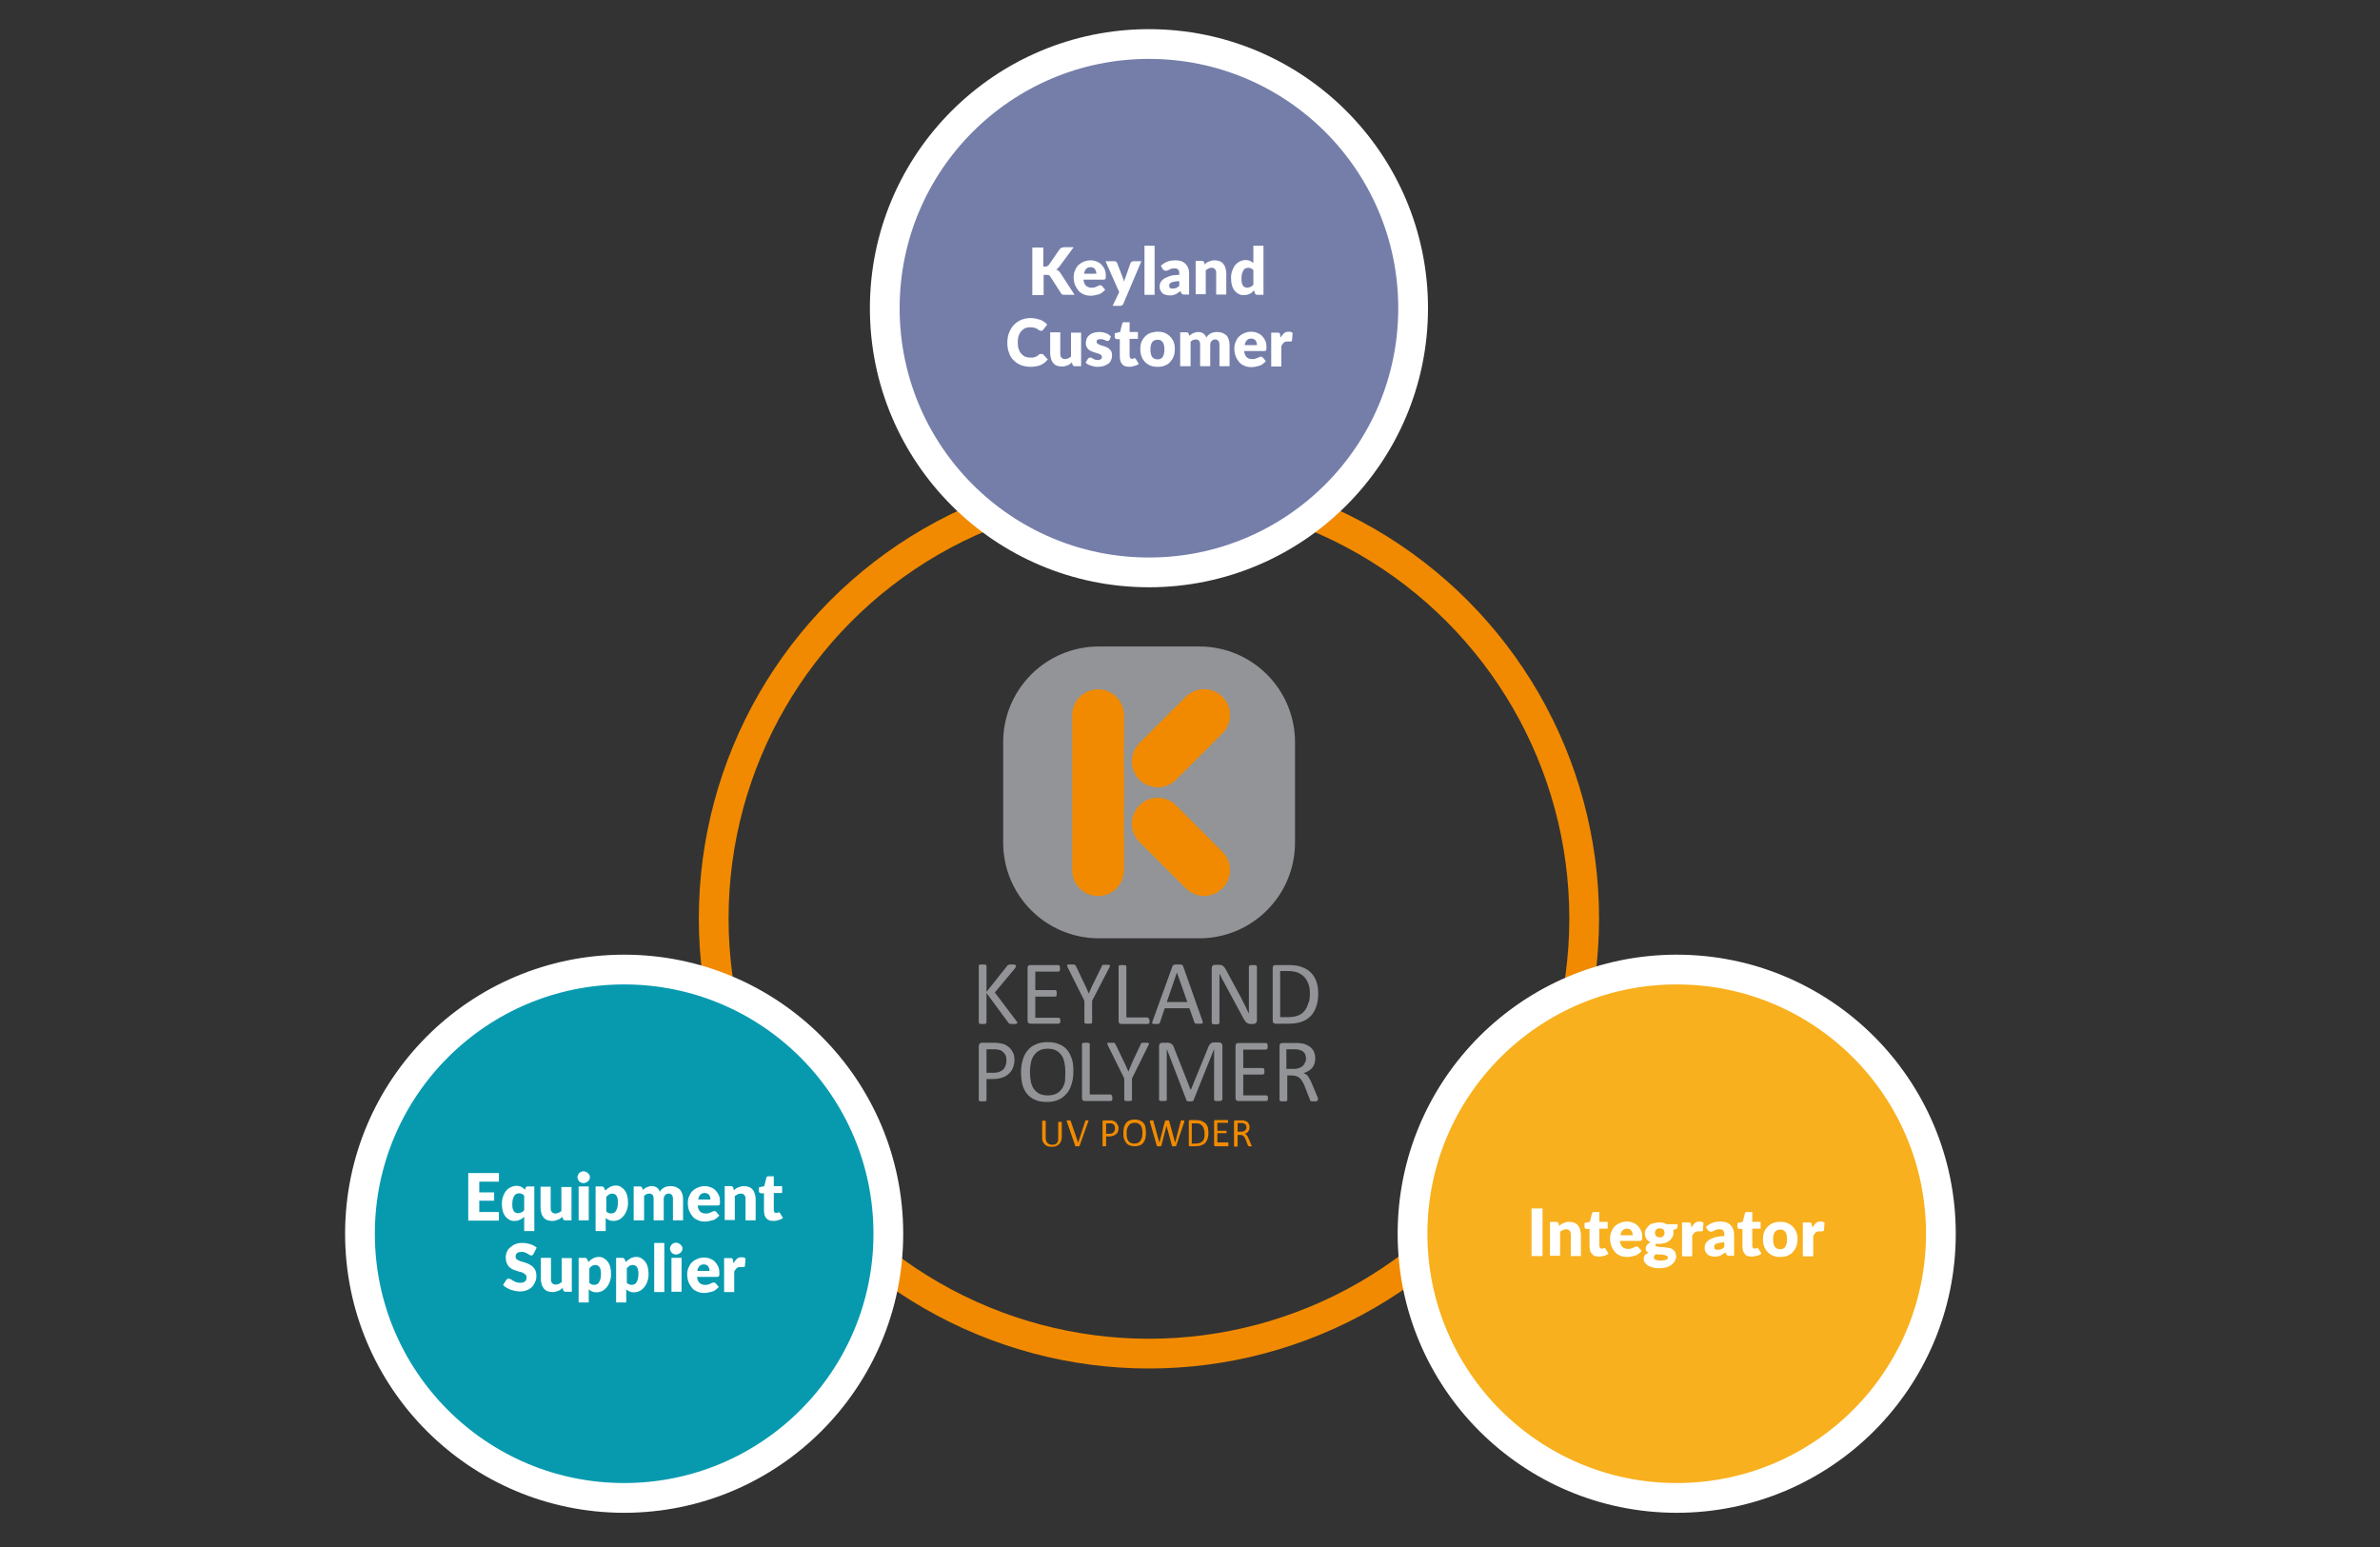 <?xml version="1.0" encoding="UTF-8"?> <svg xmlns="http://www.w3.org/2000/svg" xmlns:xlink="http://www.w3.org/1999/xlink" version="1.1" id="Layer_1" x="0px" y="0px" viewBox="0 0 800 520" style="enable-background:new 0 0 800 520;" xml:space="preserve"><rect x="0" y="0" width="800" height="520" fill="#333333" stroke="none"/> <style type="text/css"> .st0{display:none;} .st1{fill:#929497;} .st2{fill:#F18A00;} .st3{fill:none;stroke:#F18A00;stroke-width:10;stroke-miterlimit:10;} .st4{fill:#079AAF;stroke:#FFFFFF;stroke-width:10;stroke-miterlimit:10;} .st5{fill:#F8B01E;stroke:#FFFFFF;stroke-width:10;stroke-miterlimit:10;} .st6{fill:#747EA9;stroke:#FFFFFF;stroke-width:10;stroke-miterlimit:10;} .st7{enable-background:new ;} .st8{fill:#FFFFFF;} </style> <g id="src"> </g> <g id="Layer_3" class="st0"> </g> <g id="Layer_2_00000006674126191908633830000010867940464083814291_"> <g> <g> <g> <path class="st1" d="M342,343.7c0,0.1,0,0.2-0.1,0.2c0,0.1-0.1,0.1-0.2,0.2c-0.1,0-0.2,0.1-0.4,0.1c-0.2,0-0.4,0-0.7,0 c-0.4,0-0.7,0-0.9,0c-0.2,0-0.4-0.1-0.5-0.2s-0.2-0.2-0.3-0.3l-7.3-9.9v9.9c0,0.1,0,0.1-0.1,0.2c0,0.1-0.1,0.1-0.2,0.2 c-0.1,0-0.2,0.1-0.4,0.1c-0.2,0-0.4,0-0.6,0s-0.5,0-0.6,0c-0.2,0-0.3-0.1-0.4-0.1s-0.2-0.1-0.2-0.2s-0.1-0.1-0.1-0.2v-19.1 c0-0.1,0-0.2,0.1-0.2c0-0.1,0.1-0.1,0.2-0.1s0.2-0.1,0.4-0.1c0.2,0,0.4,0,0.6,0c0.3,0,0.5,0,0.6,0c0.2,0,0.3,0.1,0.4,0.1 s0.2,0.1,0.2,0.1c0,0.1,0.1,0.1,0.1,0.2v8.8l7-8.8c0.1-0.1,0.1-0.2,0.2-0.2c0.1-0.1,0.2-0.1,0.3-0.1c0.1,0,0.3-0.1,0.4-0.1 c0.2,0,0.4,0,0.7,0c0.3,0,0.5,0,0.6,0c0.2,0,0.3,0.1,0.4,0.1s0.2,0.1,0.2,0.2s0.1,0.1,0.1,0.2s0,0.3-0.1,0.4s-0.2,0.3-0.4,0.6 l-6.6,7.9l7.1,9.4c0.2,0.3,0.3,0.4,0.3,0.5C342,343.5,342,343.6,342,343.7z"></path> <path class="st1" d="M356.4,343c0,0.2,0,0.3,0,0.5c0,0.1-0.1,0.3-0.1,0.3c-0.1,0.1-0.1,0.2-0.2,0.2s-0.1,0.1-0.2,0.1h-9.5 c-0.2,0-0.5-0.1-0.7-0.2c-0.2-0.2-0.3-0.4-0.3-0.8v-17.7c0-0.4,0.1-0.7,0.3-0.8c0.2-0.2,0.4-0.2,0.7-0.2h9.4 c0.1,0,0.2,0,0.2,0.1c0.1,0,0.1,0.1,0.2,0.2c0,0.1,0.1,0.2,0.1,0.3c0,0.1,0,0.3,0,0.5s0,0.3,0,0.5c0,0.1-0.1,0.3-0.1,0.3 c0,0.1-0.1,0.2-0.2,0.2s-0.1,0.1-0.2,0.1H348v6.2h6.7c0.1,0,0.2,0,0.2,0.1c0.1,0,0.1,0.1,0.2,0.2c0,0.1,0.1,0.2,0.1,0.3 c0,0.1,0,0.3,0,0.5s0,0.3,0,0.5c0,0.1-0.1,0.2-0.1,0.3c0,0.1-0.1,0.1-0.2,0.2c-0.1,0-0.1,0.1-0.2,0.1H348v7.1h7.9 c0.1,0,0.2,0,0.2,0.1c0.1,0,0.1,0.1,0.2,0.2s0.1,0.2,0.1,0.3C356.4,342.7,356.4,342.8,356.4,343z"></path> <path class="st1" d="M367.1,336.4v7.3c0,0.1,0,0.2-0.1,0.2c0,0.1-0.1,0.1-0.2,0.1s-0.2,0.1-0.4,0.1c-0.2,0-0.4,0-0.6,0 c-0.3,0-0.5,0-0.6,0c-0.2,0-0.3-0.1-0.4-0.1s-0.2-0.1-0.2-0.1c0-0.1-0.1-0.1-0.1-0.2v-7.3l-5.6-11.2c-0.1-0.2-0.2-0.4-0.2-0.6 c0-0.1,0-0.2,0.1-0.3c0.1-0.1,0.2-0.1,0.4-0.1c0.2,0,0.5,0,0.8,0s0.6,0,0.7,0c0.2,0,0.3,0,0.5,0.1c0.1,0,0.2,0.1,0.3,0.2 c0.1,0.1,0.1,0.2,0.2,0.3l2.7,5.7c0.3,0.5,0.5,1.1,0.8,1.7s0.5,1.2,0.8,1.8l0,0c0.2-0.6,0.5-1.2,0.7-1.7 c0.2-0.6,0.5-1.1,0.8-1.7l2.8-5.7c0-0.1,0.1-0.2,0.1-0.3c0.1-0.1,0.1-0.1,0.2-0.2c0.1,0,0.2-0.1,0.4-0.1c0.2,0,0.4,0,0.7,0 c0.4,0,0.7,0,0.9,0c0.2,0,0.4,0.1,0.4,0.1c0.1,0.1,0.1,0.2,0.1,0.3c0,0.1-0.1,0.3-0.2,0.5L367.1,336.4z"></path> <path class="st1" d="M386.4,343c0,0.2,0,0.4,0,0.5s-0.1,0.3-0.1,0.4s-0.1,0.2-0.2,0.2s-0.1,0.1-0.2,0.1H377 c-0.2,0-0.5-0.1-0.7-0.2c-0.2-0.2-0.3-0.4-0.3-0.8v-18.4c0-0.1,0-0.2,0.1-0.2c0-0.1,0.1-0.1,0.2-0.1s0.2-0.1,0.4-0.1 c0.2,0,0.4,0,0.6,0c0.3,0,0.5,0,0.6,0c0.2,0,0.3,0.1,0.4,0.1s0.2,0.1,0.2,0.1c0,0.1,0.1,0.1,0.1,0.2V342h7.1 c0.1,0,0.2,0,0.2,0.1c0.1,0,0.1,0.1,0.2,0.2c0,0.1,0.1,0.2,0.1,0.3C386.4,342.6,386.4,342.8,386.4,343z"></path> <path class="st1" d="M404.2,343.2c0.1,0.2,0.1,0.4,0.1,0.5s0,0.2-0.1,0.3c-0.1,0.1-0.2,0.1-0.4,0.1c-0.2,0-0.4,0-0.8,0 c-0.3,0-0.6,0-0.8,0c-0.2,0-0.3,0-0.4-0.1c-0.1,0-0.2-0.1-0.2-0.1c0-0.1-0.1-0.1-0.1-0.2l-1.7-4.8h-8.3l-1.6,4.8 c0,0.1-0.1,0.2-0.1,0.2c-0.1,0.1-0.1,0.1-0.2,0.2c-0.1,0-0.2,0.1-0.4,0.1c-0.2,0-0.4,0-0.7,0c-0.3,0-0.5,0-0.7,0 s-0.3-0.1-0.4-0.1c-0.1-0.1-0.1-0.2-0.1-0.3c0-0.1,0-0.3,0.1-0.5l6.7-18.5c0-0.1,0.1-0.2,0.2-0.3c0.1-0.1,0.2-0.1,0.3-0.2 c0.1,0,0.3-0.1,0.5-0.1s0.5,0,0.8,0s0.6,0,0.8,0c0.2,0,0.4,0,0.5,0.1c0.1,0,0.2,0.1,0.3,0.2c0.1,0.1,0.1,0.2,0.2,0.3 L404.2,343.2z M395.6,326.9L395.6,326.9l-3.4,9.9h6.9L395.6,326.9z"></path> <path class="st1" d="M422.5,343c0,0.2,0,0.4-0.1,0.5s-0.2,0.3-0.3,0.4c-0.1,0.1-0.2,0.2-0.4,0.2c-0.1,0-0.3,0.1-0.4,0.1h-0.9 c-0.3,0-0.5,0-0.7-0.1s-0.4-0.2-0.6-0.3c-0.2-0.1-0.4-0.4-0.6-0.6c-0.2-0.3-0.4-0.6-0.6-1l-6.1-11.3c-0.3-0.6-0.6-1.2-1-1.8 c-0.3-0.6-0.6-1.3-0.9-1.9l0,0c0,0.7,0,1.5,0,2.3s0,1.5,0,2.3v12c0,0.1,0,0.1-0.1,0.2c0,0.1-0.1,0.1-0.2,0.2 c-0.1,0-0.2,0.1-0.4,0.1c-0.2,0-0.4,0-0.6,0c-0.3,0-0.5,0-0.6,0c-0.2,0-0.3-0.1-0.4-0.1s-0.2-0.1-0.2-0.2s-0.1-0.1-0.1-0.2 v-18.3c0-0.4,0.1-0.7,0.3-0.9c0.2-0.2,0.5-0.3,0.8-0.3h1.3c0.3,0,0.6,0,0.8,0.1c0.2,0.1,0.4,0.1,0.6,0.3 c0.2,0.1,0.3,0.3,0.5,0.5s0.3,0.5,0.5,0.8l4.7,8.7c0.3,0.5,0.6,1.1,0.8,1.6c0.3,0.5,0.5,1,0.8,1.5c0.2,0.5,0.5,1,0.7,1.5 s0.5,1,0.7,1.4l0,0c0-0.8,0-1.7,0-2.5c0-0.9,0-1.7,0-2.5v-10.8c0-0.1,0-0.1,0.1-0.2c0-0.1,0.1-0.1,0.2-0.2 c0.1,0,0.2-0.1,0.4-0.1c0.2,0,0.4,0,0.7,0c0.2,0,0.4,0,0.6,0s0.3,0.1,0.4,0.1s0.2,0.1,0.2,0.2s0.1,0.1,0.1,0.2L422.5,343 L422.5,343z"></path> <path class="st1" d="M443.1,333.9c0,1.7-0.2,3.2-0.7,4.5c-0.4,1.3-1.1,2.4-1.9,3.2c-0.8,0.8-1.9,1.5-3.1,1.9s-2.7,0.6-4.4,0.6 h-4.2c-0.2,0-0.5-0.1-0.7-0.2c-0.2-0.2-0.3-0.4-0.3-0.8v-17.7c0-0.4,0.1-0.7,0.3-0.8c0.2-0.2,0.4-0.2,0.7-0.2h4.5 c1.7,0,3.2,0.2,4.4,0.7c1.2,0.4,2.2,1.1,3,1.9s1.4,1.8,1.8,3C442.9,331.1,443.1,332.4,443.1,333.9z M440.3,334 c0-1.1-0.1-2.1-0.4-3s-0.7-1.7-1.3-2.4c-0.6-0.7-1.3-1.2-2.2-1.6c-0.9-0.4-2-0.6-3.4-0.6h-2.7v15.5h2.7c1.3,0,2.3-0.2,3.2-0.5 c0.9-0.3,1.6-0.8,2.2-1.5s1-1.5,1.3-2.5C440.2,336.5,440.3,335.3,440.3,334z"></path> </g> </g> <g> <g> <path class="st1" d="M341,356.2c0,1-0.2,1.9-0.5,2.7c-0.3,0.8-0.8,1.5-1.4,2c-0.6,0.6-1.3,1-2.2,1.3c-0.9,0.3-1.9,0.5-3.1,0.5 h-2.2v7.1c0,0.1,0,0.2-0.1,0.2c0,0.1-0.1,0.1-0.2,0.1s-0.2,0.1-0.4,0.1c-0.2,0-0.4,0-0.6,0c-0.3,0-0.5,0-0.6,0 c-0.2,0-0.3-0.1-0.4-0.1s-0.2-0.1-0.2-0.1c0-0.1-0.1-0.1-0.1-0.2v-18.1c0-0.4,0.1-0.7,0.3-0.9c0.2-0.2,0.4-0.3,0.7-0.3h4.2 c0.4,0,0.8,0,1.2,0.1c0.4,0,0.8,0.1,1.4,0.2c0.5,0.1,1.1,0.3,1.6,0.7c0.6,0.3,1,0.7,1.4,1.2s0.7,1,0.9,1.6 C340.9,354.8,341,355.5,341,356.2z M338.3,356.5c0-0.8-0.1-1.5-0.4-2s-0.7-0.9-1.1-1.2c-0.4-0.3-0.9-0.4-1.4-0.5 s-0.9-0.1-1.4-0.1h-2.4v7.9h2.3c0.8,0,1.4-0.1,2-0.3c0.5-0.2,1-0.5,1.3-0.8c0.4-0.4,0.6-0.8,0.8-1.3 C338.2,357.6,338.3,357,338.3,356.5z"></path> <path class="st1" d="M360.8,360.1c0,1.6-0.2,3-0.6,4.3s-0.9,2.4-1.7,3.2c-0.7,0.9-1.7,1.6-2.8,2.1c-1.1,0.5-2.4,0.7-3.9,0.7 s-2.8-0.2-3.8-0.7c-1.1-0.4-2-1.1-2.7-1.9s-1.2-1.9-1.6-3.1c-0.3-1.2-0.5-2.7-0.5-4.3c0-1.5,0.2-2.9,0.6-4.2 c0.4-1.3,0.9-2.3,1.7-3.2c0.7-0.9,1.7-1.6,2.8-2c1.1-0.5,2.4-0.7,3.9-0.7c1.4,0,2.7,0.2,3.8,0.7c1.1,0.4,2,1.1,2.7,1.9 s1.2,1.9,1.6,3.1C360.7,357.1,360.8,358.5,360.8,360.1z M358.1,360.3c0-1.1-0.1-2.1-0.3-3.1c-0.2-1-0.5-1.8-1-2.5 s-1.1-1.2-1.8-1.6c-0.8-0.4-1.7-0.6-2.8-0.6c-1.1,0-2.1,0.2-2.8,0.6c-0.8,0.4-1.4,1-1.9,1.7s-0.8,1.5-1,2.5 c-0.2,0.9-0.3,1.9-0.3,3c0,1.2,0.1,2.2,0.3,3.2c0.2,1,0.5,1.8,1,2.5s1.1,1.2,1.8,1.6c0.8,0.4,1.7,0.6,2.9,0.6 c1.1,0,2.1-0.2,2.9-0.6s1.4-1,1.9-1.7s0.8-1.6,1-2.5C358,362.3,358.1,361.3,358.1,360.3z"></path> <path class="st1" d="M373.9,369c0,0.2,0,0.4,0,0.5s-0.1,0.3-0.1,0.3c0,0.1-0.1,0.2-0.2,0.2s-0.1,0.1-0.2,0.1h-8.7 c-0.2,0-0.5-0.1-0.7-0.2c-0.2-0.2-0.3-0.4-0.3-0.8v-18.2c0-0.1,0-0.2,0.1-0.2s0.1-0.1,0.2-0.1s0.2-0.1,0.4-0.1 c0.2,0,0.4,0,0.6,0c0.3,0,0.5,0,0.6,0c0.2,0,0.3,0.1,0.4,0.1s0.2,0.1,0.2,0.1c0,0.1,0.1,0.1,0.1,0.2v17h7c0.1,0,0.2,0,0.2,0.1 c0.1,0,0.1,0.1,0.2,0.2c0,0.1,0.1,0.2,0.1,0.3C373.9,368.6,373.9,368.8,373.9,369z"></path> <path class="st1" d="M380.5,362.5v7.2c0,0.1,0,0.2-0.1,0.2c0,0.1-0.1,0.1-0.2,0.1s-0.2,0.1-0.4,0.1c-0.2,0-0.4,0-0.6,0 c-0.3,0-0.5,0-0.6,0c-0.2,0-0.3-0.1-0.4-0.1s-0.2-0.1-0.2-0.1c0-0.1-0.1-0.1-0.1-0.2v-7.2l-5.5-11.1c-0.1-0.2-0.2-0.4-0.2-0.5 s0-0.2,0.1-0.3c0.1-0.1,0.2-0.1,0.4-0.1c0.2,0,0.5,0,0.8,0s0.5,0,0.7,0s0.3,0,0.4,0.1c0.1,0,0.2,0.1,0.2,0.2 c0.1,0.1,0.1,0.1,0.2,0.3l2.7,5.6c0.3,0.5,0.5,1.1,0.8,1.7s0.5,1.2,0.8,1.8l0,0c0.2-0.6,0.5-1.1,0.7-1.7s0.5-1.1,0.7-1.7 l2.7-5.7c0-0.1,0.1-0.2,0.1-0.3c0.1-0.1,0.1-0.1,0.2-0.2c0.1,0,0.2-0.1,0.4-0.1c0.2,0,0.4,0,0.7,0c0.4,0,0.6,0,0.9,0 c0.2,0,0.4,0.1,0.4,0.1c0.1,0.1,0.1,0.2,0.1,0.3c0,0.1-0.1,0.3-0.2,0.5L380.5,362.5z"></path> <path class="st1" d="M410.7,369.7c0,0.1,0,0.2-0.1,0.2c0,0.1-0.1,0.1-0.2,0.1s-0.2,0.1-0.4,0.1c-0.2,0-0.4,0-0.6,0s-0.4,0-0.6,0 s-0.3-0.1-0.4-0.1s-0.2-0.1-0.2-0.1c0-0.1-0.1-0.1-0.1-0.2v-17.1l0,0l-6.9,17.2c0,0.1-0.1,0.1-0.1,0.2c-0.1,0.1-0.1,0.1-0.2,0.1 s-0.2,0.1-0.4,0.1c-0.1,0-0.3,0-0.5,0s-0.4,0-0.5,0c-0.2,0-0.3,0-0.4-0.1c-0.1,0-0.2-0.1-0.2-0.1c-0.1-0.1-0.1-0.1-0.1-0.2 l-6.6-17.2l0,0v17.1c0,0.1,0,0.2-0.1,0.2c0,0.1-0.1,0.1-0.2,0.1s-0.2,0.1-0.4,0.1c-0.2,0-0.4,0-0.6,0s-0.5,0-0.6,0 c-0.2,0-0.3-0.1-0.4-0.1s-0.2-0.1-0.2-0.1c0-0.1-0.1-0.1-0.1-0.2v-18c0-0.4,0.1-0.7,0.3-0.9c0.2-0.2,0.5-0.3,0.8-0.3h1.6 c0.3,0,0.6,0,0.9,0.1c0.2,0.1,0.5,0.2,0.6,0.3c0.2,0.1,0.3,0.3,0.5,0.5c0.1,0.2,0.2,0.4,0.3,0.7l5.6,14.2h0.1l5.8-14.2 c0.1-0.3,0.2-0.6,0.4-0.8c0.1-0.2,0.3-0.4,0.4-0.5c0.2-0.1,0.3-0.2,0.5-0.3c0.2-0.1,0.4-0.1,0.7-0.1h1.7c0.2,0,0.3,0,0.4,0.1 c0.1,0,0.3,0.1,0.4,0.2s0.2,0.2,0.2,0.4c0.1,0.1,0.1,0.3,0.1,0.5v18.1H410.7z"></path> <path class="st1" d="M426.2,369c0,0.2,0,0.3,0,0.5c0,0.1-0.1,0.2-0.1,0.3c-0.1,0.1-0.1,0.2-0.2,0.2s-0.1,0.1-0.2,0.1h-9.4 c-0.2,0-0.5-0.1-0.7-0.2c-0.2-0.2-0.3-0.4-0.3-0.8v-17.5c0-0.4,0.1-0.7,0.3-0.8c0.2-0.2,0.4-0.2,0.7-0.2h9.3 c0.1,0,0.2,0,0.2,0.1c0.1,0,0.1,0.1,0.2,0.2c0,0.1,0.1,0.2,0.1,0.3c0,0.1,0,0.3,0,0.5s0,0.3,0,0.5c0,0.1-0.1,0.2-0.1,0.3 c0,0.1-0.1,0.1-0.2,0.2c-0.1,0-0.1,0.1-0.2,0.1h-7.7v6.2h6.6c0.1,0,0.2,0,0.2,0.1c0.1,0,0.1,0.1,0.2,0.2c0,0.1,0.1,0.2,0.1,0.3 c0,0.1,0,0.3,0,0.5s0,0.3,0,0.5c0,0.1-0.1,0.2-0.1,0.3c0,0.1-0.1,0.1-0.2,0.2c-0.1,0-0.1,0.1-0.2,0.1h-6.6v7h7.8 c0.1,0,0.2,0,0.2,0.1c0.1,0,0.1,0.1,0.2,0.2s0.1,0.2,0.1,0.3C426.2,368.7,426.2,368.8,426.2,369z"></path> <path class="st1" d="M442.9,369.7c0,0.1,0,0.2,0,0.2c0,0.1-0.1,0.1-0.2,0.2c-0.1,0-0.2,0.1-0.4,0.1c-0.2,0-0.4,0-0.7,0 c-0.3,0-0.5,0-0.6,0c-0.2,0-0.3-0.1-0.4-0.1s-0.2-0.1-0.2-0.2c-0.1-0.1-0.1-0.2-0.1-0.3l-1.8-4.6c-0.2-0.5-0.4-1-0.7-1.4 c-0.2-0.4-0.5-0.8-0.8-1.1c-0.3-0.3-0.7-0.6-1.1-0.7c-0.4-0.2-0.9-0.3-1.5-0.3h-1.7v8.3c0,0.1,0,0.2-0.1,0.2 c0,0.1-0.1,0.1-0.2,0.1s-0.2,0.1-0.4,0.1c-0.2,0-0.4,0-0.6,0c-0.3,0-0.5,0-0.6,0c-0.2,0-0.3-0.1-0.4-0.1s-0.2-0.1-0.2-0.1 c0-0.1-0.1-0.1-0.1-0.2v-18.2c0-0.4,0.1-0.7,0.3-0.8c0.2-0.2,0.4-0.2,0.7-0.2h4.2c0.5,0,0.9,0,1.2,0c0.3,0,0.6,0.1,0.9,0.1 c0.8,0.1,1.4,0.3,2,0.6c0.6,0.3,1.1,0.6,1.5,1.1c0.4,0.4,0.7,0.9,0.9,1.5c0.2,0.6,0.3,1.2,0.3,1.9c0,0.7-0.1,1.2-0.3,1.8 c-0.2,0.5-0.4,1-0.8,1.4c-0.3,0.4-0.7,0.7-1.2,1s-1,0.5-1.6,0.7c0.3,0.1,0.6,0.3,0.9,0.5s0.5,0.5,0.7,0.8s0.4,0.7,0.6,1 c0.2,0.4,0.4,0.8,0.6,1.3l1.8,4.3c0.1,0.4,0.2,0.6,0.3,0.8C442.9,369.5,442.9,369.6,442.9,369.7z M439,355.9 c0-0.8-0.2-1.4-0.5-1.9s-0.9-0.9-1.7-1.1c-0.3-0.1-0.5-0.1-0.9-0.2c-0.3,0-0.7,0-1.3,0h-2.2v6.6h2.5c0.7,0,1.3-0.1,1.8-0.3 c0.5-0.2,0.9-0.4,1.2-0.7c0.3-0.3,0.6-0.6,0.7-1.1C438.9,356.9,439,356.4,439,355.9z"></path> </g> </g> <g> <g> <path class="st2" d="M356.9,382.1c0,0.5-0.1,1-0.2,1.4c-0.2,0.4-0.4,0.8-0.7,1.1c-0.3,0.3-0.6,0.5-1.1,0.7 c-0.4,0.1-0.9,0.2-1.4,0.2s-0.9-0.1-1.3-0.2s-0.7-0.3-1-0.6c-0.3-0.3-0.5-0.6-0.7-1s-0.2-0.9-0.2-1.4v-5.4v-0.1c0,0,0,0,0.1-0.1 c0,0,0.1,0,0.2,0s0.2,0,0.3,0c0.1,0,0.2,0,0.3,0c0.1,0,0.1,0,0.2,0c0,0,0.1,0,0.1,0.1v0.1v5.3c0,0.4,0,0.8,0.1,1.1 c0.1,0.3,0.2,0.6,0.4,0.8c0.2,0.2,0.4,0.4,0.7,0.5c0.3,0.1,0.6,0.2,0.9,0.2s0.6,0,0.9-0.1s0.5-0.2,0.7-0.4 c0.2-0.2,0.3-0.4,0.4-0.7c0.1-0.3,0.1-0.6,0.1-1v-5.3v-0.1c0,0,0,0,0.1-0.1c0,0,0.1,0,0.2,0s0.2,0,0.3,0c0.1,0,0.2,0,0.3,0 c0.1,0,0.1,0,0.2,0c0,0,0.1,0,0.1,0.1v0.1V382.1z"></path> <path class="st2" d="M362.9,385.1c0,0,0,0.1-0.1,0.1l-0.1,0.1c-0.1,0-0.1,0-0.2,0s-0.2,0-0.3,0c-0.1,0-0.2,0-0.3,0 c-0.1,0-0.1,0-0.2,0s-0.1,0-0.1,0h-0.1c0,0,0,0-0.1-0.1v-0.1l-2.8-8.1c0-0.1-0.1-0.2-0.1-0.2c0-0.1,0-0.1,0.1-0.1 c0,0,0.1-0.1,0.2-0.1s0.2,0,0.4,0c0.1,0,0.2,0,0.3,0c0.1,0,0.1,0,0.2,0c0,0,0.1,0,0.1,0.1c0,0,0,0.1,0.1,0.1l2.5,7.3l0,0 l2.4-7.3v-0.1c0,0,0-0.1,0.1-0.1c0,0,0.1,0,0.2,0s0.2,0,0.3,0c0.1,0,0.2,0,0.3,0c0.1,0,0.1,0,0.2,0.1v0.1c0,0.1,0,0.1-0.1,0.2 L362.9,385.1z"></path> <path class="st2" d="M376,379.1c0,0.4-0.1,0.8-0.2,1.2c-0.1,0.4-0.3,0.6-0.6,0.9c-0.3,0.2-0.6,0.4-1,0.6 c-0.4,0.1-0.9,0.2-1.4,0.2h-1v3.1v0.1c0,0-0.1,0-0.1,0.1c0,0-0.1,0-0.2,0s-0.2,0-0.3,0c-0.1,0-0.2,0-0.3,0c-0.1,0-0.1,0-0.2,0 c0,0-0.1,0-0.1-0.1v-0.1v-8c0-0.2,0-0.3,0.1-0.4s0.2-0.1,0.3-0.1h1.9c0.2,0,0.4,0,0.5,0c0.2,0,0.4,0,0.6,0.1s0.5,0.1,0.7,0.3 c0.2,0.1,0.5,0.3,0.6,0.5c0.2,0.2,0.3,0.4,0.4,0.7C375.9,378.5,376,378.8,376,379.1z M374.8,379.2c0-0.4-0.1-0.7-0.2-0.9 c-0.1-0.2-0.3-0.4-0.5-0.5s-0.4-0.2-0.6-0.2s-0.4,0-0.6,0h-1.1v3.5h1c0.4,0,0.6,0,0.9-0.1c0.2-0.1,0.4-0.2,0.6-0.4 c0.2-0.2,0.3-0.4,0.4-0.6C374.7,379.7,374.8,379.5,374.8,379.2z"></path> <path class="st2" d="M385.2,380.8c0,0.7-0.1,1.3-0.2,1.9c-0.2,0.6-0.4,1-0.7,1.4c-0.3,0.4-0.7,0.7-1.2,0.9 c-0.5,0.2-1.1,0.3-1.7,0.3c-0.7,0-1.2-0.1-1.7-0.3c-0.5-0.2-0.9-0.5-1.2-0.9c-0.3-0.4-0.5-0.8-0.7-1.4s-0.2-1.2-0.2-1.9 c0-0.7,0.1-1.3,0.2-1.9c0.2-0.6,0.4-1,0.7-1.4c0.3-0.4,0.7-0.7,1.2-0.9c0.5-0.2,1.1-0.3,1.7-0.3s1.2,0.1,1.7,0.3 c0.5,0.2,0.9,0.5,1.2,0.8c0.3,0.4,0.6,0.8,0.7,1.4C385.1,379.5,385.2,380.1,385.2,380.8z M384,380.9c0-0.5,0-1-0.1-1.4 s-0.2-0.8-0.4-1.1c-0.2-0.3-0.5-0.6-0.8-0.7c-0.3-0.2-0.8-0.3-1.3-0.3s-0.9,0.1-1.3,0.3c-0.3,0.2-0.6,0.4-0.8,0.8 c-0.2,0.3-0.4,0.7-0.5,1.1s-0.1,0.9-0.1,1.3c0,0.5,0,1,0.1,1.4s0.2,0.8,0.4,1.1c0.2,0.3,0.5,0.6,0.8,0.7 c0.3,0.2,0.8,0.3,1.3,0.3s0.9-0.1,1.3-0.3c0.3-0.2,0.6-0.4,0.8-0.8c0.2-0.3,0.4-0.7,0.5-1.1C383.9,381.8,384,381.4,384,380.9z"></path> <path class="st2" d="M395.4,385c0,0.1,0,0.1-0.1,0.2l-0.1,0.1c-0.1,0-0.1,0-0.2,0s-0.2,0-0.3,0c-0.1,0-0.3,0-0.4,0s-0.2,0-0.2,0 c-0.1,0-0.1,0-0.1-0.1c0,0-0.1-0.1-0.1-0.2l-1.8-6.6l0,0l-1.7,6.6c0,0.1,0,0.1-0.1,0.2l-0.1,0.1c-0.1,0-0.1,0-0.2,0 s-0.2,0-0.4,0c-0.1,0-0.3,0-0.4,0s-0.2,0-0.2,0c-0.1,0-0.1,0-0.1-0.1c0,0-0.1-0.1-0.1-0.2l-2.3-8c0-0.1,0-0.2,0-0.2 c0-0.1,0-0.1,0.1-0.1c0,0,0.1-0.1,0.2-0.1s0.2,0,0.3,0c0.1,0,0.2,0,0.3,0c0.1,0,0.1,0,0.2,0c0,0,0.1,0,0.1,0.1v0.1l2,7.3l0,0 l1.9-7.3c0,0,0-0.1,0.1-0.1l0.1-0.1c0,0,0.1,0,0.2,0s0.2,0,0.3,0c0.1,0,0.2,0,0.3,0c0.1,0,0.1,0,0.2,0c0,0,0.1,0,0.1,0.1 c0,0,0,0.1,0.1,0.1l2,7.3l0,0l1.9-7.3v-0.1c0,0,0-0.1,0.1-0.1c0,0,0.1,0,0.2,0s0.2,0,0.3,0c0.1,0,0.2,0,0.3,0 c0.1,0,0.1,0,0.2,0.1l0.1,0.1c0,0.1,0,0.1,0,0.2L395.4,385z"></path> <path class="st2" d="M406.2,380.8c0,0.8-0.1,1.4-0.3,2c-0.2,0.6-0.5,1-0.8,1.4c-0.4,0.4-0.8,0.6-1.4,0.8 c-0.5,0.2-1.2,0.3-1.9,0.3H400c-0.1,0-0.2,0-0.3-0.1c-0.1-0.1-0.1-0.2-0.1-0.4V377c0-0.2,0-0.3,0.1-0.4s0.2-0.1,0.3-0.1h2 c0.8,0,1.4,0.1,1.9,0.3c0.5,0.2,1,0.5,1.3,0.8c0.4,0.4,0.6,0.8,0.8,1.3C406.1,379.6,406.2,380.2,406.2,380.8z M404.9,380.9 c0-0.5-0.1-0.9-0.2-1.3s-0.3-0.8-0.5-1.1c-0.2-0.3-0.6-0.5-0.9-0.7c-0.4-0.2-0.9-0.2-1.5-0.2h-1.2v6.8h1.2c0.6,0,1-0.1,1.4-0.2 s0.7-0.4,1-0.6c0.3-0.3,0.4-0.6,0.6-1.1C404.9,382,404.9,381.5,404.9,380.9z"></path> <path class="st2" d="M412.9,384.8c0,0.1,0,0.2,0,0.2c0,0.1,0,0.1,0,0.2c0,0,0,0.1-0.1,0.1h-0.1h-4.2c-0.1,0-0.2,0-0.3-0.1 c-0.1-0.1-0.1-0.2-0.1-0.4V377c0-0.2,0-0.3,0.1-0.4s0.2-0.1,0.3-0.1h4.1h0.1c0,0,0.1,0,0.1,0.1c0,0,0,0.1,0,0.2s0,0.1,0,0.2 s0,0.2,0,0.2c0,0.1,0,0.1,0,0.1s0,0.1-0.1,0.1h-0.1h-3.4v2.7h2.9h0.1c0,0,0.1,0,0.1,0.1v0.1c0,0.1,0,0.1,0,0.2s0,0.2,0,0.2 c0,0.1,0,0.1,0,0.1s0,0.1-0.1,0.1h-0.1h-2.9v3.1h3.5h0.1c0,0,0.1,0,0.1,0.1v0.1C412.9,384.7,412.9,384.7,412.9,384.8z"></path> <path class="st2" d="M420.8,385.1C420.8,385.2,420.8,385.2,420.8,385.1c0,0.1-0.1,0.1-0.1,0.2c0,0-0.1,0-0.2,0s-0.2,0-0.3,0 c-0.1,0-0.2,0-0.3,0c-0.1,0-0.1,0-0.2,0c0,0-0.1,0-0.1-0.1c0,0,0-0.1-0.1-0.1l-0.8-2.1c-0.1-0.2-0.2-0.4-0.3-0.6 c-0.1-0.2-0.2-0.4-0.4-0.5c-0.1-0.1-0.3-0.3-0.5-0.3c-0.2-0.1-0.4-0.1-0.7-0.1H416v3.7v0.1c0,0-0.1,0-0.1,0.1c0,0-0.1,0-0.2,0 s-0.2,0-0.3,0c-0.1,0-0.2,0-0.3,0c-0.1,0-0.1,0-0.2,0c0,0-0.1,0-0.1-0.1v-0.1v-8.1c0-0.2,0-0.3,0.1-0.4s0.2-0.1,0.3-0.1h1.9 c0.2,0,0.4,0,0.5,0s0.3,0,0.4,0c0.3,0.1,0.6,0.2,0.9,0.3c0.3,0.1,0.5,0.3,0.6,0.5c0.2,0.2,0.3,0.4,0.4,0.7 c0.1,0.2,0.1,0.5,0.1,0.8s0,0.6-0.1,0.8c-0.1,0.2-0.2,0.4-0.3,0.6c-0.1,0.2-0.3,0.3-0.5,0.5c-0.2,0.1-0.4,0.2-0.7,0.3 c0.1,0.1,0.3,0.1,0.4,0.2s0.2,0.2,0.3,0.3c0.1,0.1,0.2,0.3,0.3,0.5c0.1,0.2,0.2,0.4,0.3,0.6l0.8,1.9c0.1,0.2,0.1,0.3,0.1,0.3 C420.8,385,420.8,385.1,420.8,385.1z M419,379c0-0.3-0.1-0.6-0.2-0.9c-0.2-0.2-0.4-0.4-0.8-0.5c-0.1,0-0.2-0.1-0.4-0.1 s-0.3,0-0.6,0h-1v2.9h1.1c0.3,0,0.6,0,0.8-0.1c0.2-0.1,0.4-0.2,0.6-0.3c0.1-0.1,0.3-0.3,0.3-0.5C419,379.4,419,379.2,419,379z"></path> </g> </g> <path class="st1" d="M435.3,283.2c0,17.8-14.4,32.2-32.2,32.2h-33.7c-17.8,0-32.2-14.4-32.2-32.2v-33.7 c0-17.8,14.4-32.2,32.2-32.2h33.7c17.8,0,32.2,14.4,32.2,32.2V283.2z"></path> <path class="st2" d="M377.8,292.5c0,4.8-3.9,8.7-8.7,8.7l0,0c-4.8,0-8.7-3.9-8.7-8.7v-52.1c0-4.8,3.9-8.7,8.7-8.7l0,0 c4.8,0,8.7,3.9,8.7,8.7V292.5z"></path> <path class="st2" d="M395.3,262.1c-3.4,3.4-8.9,3.4-12.3,0l0,0c-3.4-3.4-3.4-8.9,0-12.3l15.6-15.6c3.4-3.4,8.9-3.4,12.3,0l0,0 c3.4,3.4,3.4,8.9,0,12.3L395.3,262.1z"></path> <path class="st2" d="M383,283c-3.4-3.4-3.4-8.9,0-12.3l0,0c3.4-3.4,8.9-3.4,12.3,0l15.6,15.6c3.4,3.4,3.4,8.9,0,12.3l0,0 c-3.4,3.4-8.9,3.4-12.3,0L383,283z"></path> </g> <circle class="st3" cx="386.2" cy="308.7" r="146.3"></circle> <circle class="st4" cx="209.8" cy="414.7" r="88.8"></circle> <circle class="st5" cx="563.6" cy="414.7" r="88.8"></circle> <circle class="st6" cx="386.2" cy="103.6" r="88.8"></circle> <g class="st7"> <path class="st8" d="M350.7,89.6h0.6c0.6,0,0.9-0.2,1.2-0.5l3.6-5.2c0.2-0.3,0.4-0.5,0.7-0.6c0.2-0.1,0.6-0.2,0.9-0.2h3.2 l-4.8,6.5c-0.3,0.4-0.7,0.8-1.1,1c0.3,0.1,0.5,0.2,0.8,0.4c0.2,0.2,0.4,0.4,0.6,0.7l4.8,7.4H358c-0.2,0-0.4,0-0.5,0 s-0.3-0.1-0.4-0.1c-0.1-0.1-0.2-0.1-0.3-0.2c-0.1-0.1-0.2-0.2-0.2-0.3l-3.6-5.6c-0.1-0.2-0.3-0.4-0.5-0.4 c-0.2-0.1-0.5-0.1-0.8-0.1h-0.9v6.8H347v-16h3.7V89.6z"></path> <path class="st8" d="M364.2,94c0.1,1,0.4,1.6,0.9,2.1c0.5,0.4,1.1,0.6,1.8,0.6c0.4,0,0.7,0,1-0.1c0.3-0.1,0.5-0.2,0.8-0.3 c0.2-0.1,0.4-0.2,0.6-0.3c0.2-0.1,0.4-0.1,0.6-0.1c0.3,0,0.5,0.1,0.6,0.3l1,1.2c-0.4,0.4-0.7,0.7-1.1,1s-0.8,0.5-1.3,0.6 c-0.4,0.1-0.9,0.2-1.3,0.3c-0.4,0.1-0.8,0.1-1.2,0.1c-0.8,0-1.5-0.1-2.2-0.4c-0.7-0.3-1.3-0.6-1.8-1.2s-0.9-1.2-1.2-1.9 s-0.5-1.7-0.5-2.7c0-0.8,0.1-1.5,0.4-2.2c0.3-0.7,0.6-1.3,1.1-1.8c0.5-0.5,1.1-0.9,1.8-1.2s1.5-0.5,2.3-0.5c0.8,0,1.4,0.1,2.1,0.4 c0.6,0.2,1.2,0.6,1.6,1s0.8,1,1.1,1.6c0.3,0.6,0.4,1.4,0.4,2.2c0,0.3,0,0.5,0,0.6c0,0.2-0.1,0.3-0.1,0.4c-0.1,0.1-0.1,0.2-0.2,0.2 c-0.1,0-0.2,0.1-0.4,0.1H364.2z M368.5,92c0-0.3,0-0.5-0.1-0.8s-0.2-0.5-0.3-0.7c-0.2-0.2-0.4-0.4-0.6-0.5 c-0.3-0.1-0.6-0.2-0.9-0.2c-0.6,0-1.2,0.2-1.5,0.6c-0.4,0.4-0.6,0.9-0.7,1.6H368.5z"></path> <path class="st8" d="M383.7,87.7l-6.1,14.4c-0.1,0.2-0.2,0.4-0.4,0.5c-0.1,0.1-0.4,0.2-0.7,0.2H374l2.2-4.6l-4.6-10.4h3 c0.3,0,0.5,0.1,0.6,0.2c0.1,0.1,0.2,0.3,0.3,0.4l1.9,4.9c0.2,0.4,0.3,0.9,0.4,1.4c0.1-0.2,0.2-0.5,0.2-0.7 c0.1-0.2,0.2-0.5,0.3-0.7l1.7-4.9c0.1-0.2,0.2-0.3,0.4-0.4c0.2-0.1,0.4-0.2,0.6-0.2H383.7z"></path> <path class="st8" d="M388.1,82.6v16.5h-3.4V82.6H388.1z"></path> <path class="st8" d="M390.2,89.3c0.7-0.6,1.5-1.1,2.3-1.4c0.8-0.3,1.7-0.4,2.7-0.4c0.7,0,1.3,0.1,1.9,0.3c0.6,0.2,1,0.5,1.4,0.9 c0.4,0.4,0.7,0.9,0.9,1.4c0.2,0.5,0.3,1.2,0.3,1.8v7.1h-1.6c-0.3,0-0.6,0-0.7-0.1s-0.3-0.3-0.4-0.5l-0.2-0.6 c-0.3,0.2-0.6,0.5-0.8,0.6c-0.3,0.2-0.5,0.3-0.8,0.5c-0.3,0.1-0.6,0.2-0.9,0.3c-0.3,0.1-0.7,0.1-1.1,0.1c-0.5,0-1-0.1-1.4-0.2 c-0.4-0.1-0.8-0.3-1.1-0.6c-0.3-0.3-0.5-0.6-0.7-1c-0.2-0.4-0.2-0.8-0.2-1.4c0-0.4,0.1-0.8,0.3-1.2c0.2-0.4,0.6-0.8,1.1-1.2 c0.5-0.3,1.2-0.6,2-0.9s1.9-0.4,3.2-0.4V92c0-0.7-0.1-1.1-0.4-1.4s-0.7-0.4-1.2-0.4c-0.4,0-0.7,0-1,0.1s-0.5,0.2-0.7,0.3 c-0.2,0.1-0.4,0.2-0.6,0.3c-0.2,0.1-0.4,0.1-0.7,0.1c-0.2,0-0.4-0.1-0.6-0.2c-0.2-0.1-0.3-0.3-0.4-0.4L390.2,89.3z M396.3,94.5 c-0.7,0-1.2,0.1-1.7,0.2s-0.8,0.2-1,0.3s-0.4,0.3-0.5,0.5c-0.1,0.2-0.1,0.4-0.1,0.5c0,0.4,0.1,0.7,0.3,0.8 c0.2,0.2,0.5,0.2,0.9,0.2c0.4,0,0.8-0.1,1.2-0.2c0.3-0.2,0.7-0.4,1-0.7V94.5z"></path> <path class="st8" d="M404.9,88.9c0.2-0.2,0.4-0.4,0.7-0.6c0.2-0.2,0.5-0.3,0.8-0.4s0.6-0.2,0.9-0.3s0.7-0.1,1-0.1 c0.6,0,1.2,0.1,1.7,0.3c0.5,0.2,0.9,0.5,1.2,0.9s0.6,0.8,0.7,1.4c0.2,0.5,0.3,1.1,0.3,1.7v7.2h-3.4v-7.2c0-0.6-0.1-1-0.4-1.3 c-0.3-0.3-0.6-0.5-1.1-0.5c-0.4,0-0.7,0.1-1,0.2c-0.3,0.2-0.6,0.4-1,0.6v8.1h-3.4V87.7h2.1c0.4,0,0.7,0.2,0.8,0.6L404.9,88.9z"></path> <path class="st8" d="M424.7,82.6v16.5h-2.1c-0.4,0-0.7-0.2-0.8-0.6l-0.3-0.9c-0.2,0.2-0.5,0.5-0.7,0.7c-0.2,0.2-0.5,0.4-0.8,0.5 c-0.3,0.1-0.6,0.3-0.9,0.3s-0.7,0.1-1.1,0.1c-0.6,0-1.1-0.1-1.7-0.4c-0.5-0.3-0.9-0.6-1.3-1.1c-0.4-0.5-0.7-1.1-0.9-1.8 s-0.3-1.5-0.3-2.5c0-0.9,0.1-1.6,0.4-2.4s0.6-1.4,1-1.9c0.4-0.5,0.9-0.9,1.5-1.2s1.3-0.5,2-0.5c0.6,0,1.1,0.1,1.5,0.3 s0.8,0.4,1.1,0.7v-5.8H424.7z M421.3,90.8c-0.3-0.3-0.5-0.5-0.8-0.6c-0.3-0.1-0.6-0.2-0.9-0.2c-0.3,0-0.6,0.1-0.9,0.2 c-0.3,0.1-0.5,0.3-0.7,0.6c-0.2,0.3-0.3,0.6-0.5,1.1c-0.1,0.4-0.2,1-0.2,1.6c0,0.6,0,1.1,0.1,1.5c0.1,0.4,0.2,0.7,0.4,1 c0.2,0.3,0.3,0.4,0.6,0.5c0.2,0.1,0.5,0.2,0.7,0.2c0.2,0,0.5,0,0.7-0.1c0.2,0,0.4-0.1,0.6-0.2s0.3-0.2,0.5-0.3s0.3-0.3,0.4-0.5 V90.8z"></path> </g> <g class="st7"> <path class="st8" d="M350.1,119c0.1,0,0.2,0,0.3,0c0.1,0,0.2,0.1,0.3,0.2l1.5,1.6c-0.6,0.8-1.5,1.5-2.4,1.9 c-1,0.4-2.1,0.6-3.4,0.6c-1.2,0-2.3-0.2-3.3-0.6s-1.8-1-2.5-1.7s-1.2-1.6-1.5-2.6c-0.4-1-0.5-2.1-0.5-3.3c0-1.2,0.2-2.3,0.6-3.3 c0.4-1,0.9-1.9,1.6-2.6c0.7-0.7,1.5-1.3,2.5-1.7c1-0.4,2.1-0.6,3.2-0.6c0.6,0,1.2,0.1,1.7,0.2c0.5,0.1,1,0.3,1.5,0.4 c0.5,0.2,0.9,0.4,1.3,0.7c0.4,0.3,0.7,0.5,1,0.9l-1.3,1.7c-0.1,0.1-0.2,0.2-0.3,0.3c-0.1,0.1-0.3,0.1-0.5,0.1 c-0.1,0-0.3,0-0.4-0.1c-0.1-0.1-0.2-0.1-0.4-0.2c-0.1-0.1-0.3-0.2-0.4-0.3c-0.2-0.1-0.3-0.2-0.6-0.3c-0.2-0.1-0.5-0.2-0.8-0.2 s-0.6-0.1-1-0.1c-0.6,0-1.2,0.1-1.7,0.3s-0.9,0.6-1.3,1c-0.4,0.4-0.7,1-0.9,1.6s-0.3,1.4-0.3,2.2c0,0.8,0.1,1.6,0.3,2.2 s0.5,1.2,0.9,1.6c0.4,0.4,0.8,0.8,1.3,1c0.5,0.2,1.1,0.3,1.6,0.3c0.3,0,0.6,0,0.9,0c0.3,0,0.5-0.1,0.8-0.2s0.5-0.2,0.7-0.3 c0.2-0.1,0.4-0.3,0.6-0.5c0.1-0.1,0.2-0.1,0.3-0.2C349.9,119,350,119,350.1,119z"></path> <path class="st8" d="M363.4,111.7v11.4h-2.1c-0.4,0-0.7-0.2-0.8-0.6l-0.2-0.7c-0.2,0.2-0.4,0.4-0.7,0.6c-0.2,0.2-0.5,0.3-0.8,0.4 c-0.3,0.1-0.6,0.2-0.9,0.3c-0.3,0.1-0.7,0.1-1,0.1c-0.6,0-1.2-0.1-1.7-0.3c-0.5-0.2-0.9-0.5-1.2-0.9s-0.6-0.8-0.7-1.4 c-0.2-0.5-0.3-1.1-0.3-1.7v-7.2h3.4v7.2c0,0.6,0.1,1,0.4,1.3c0.3,0.3,0.6,0.5,1.1,0.5c0.4,0,0.7-0.1,1.1-0.2 c0.3-0.2,0.6-0.4,1-0.6v-8.1H363.4z"></path> <path class="st8" d="M373,114.2c-0.1,0.1-0.2,0.2-0.3,0.3s-0.2,0.1-0.4,0.1c-0.2,0-0.3,0-0.5-0.1c-0.2-0.1-0.3-0.1-0.5-0.2 c-0.2-0.1-0.4-0.2-0.6-0.2c-0.2-0.1-0.5-0.1-0.8-0.1c-0.4,0-0.8,0.1-1,0.2s-0.3,0.4-0.3,0.7c0,0.2,0.1,0.4,0.2,0.5 c0.2,0.1,0.4,0.3,0.6,0.4c0.2,0.1,0.5,0.2,0.8,0.3c0.3,0.1,0.6,0.2,1,0.3c0.3,0.1,0.7,0.3,1,0.4c0.3,0.2,0.6,0.4,0.8,0.6 c0.2,0.2,0.4,0.5,0.6,0.8c0.1,0.3,0.2,0.7,0.2,1.2c0,0.6-0.1,1.1-0.3,1.6c-0.2,0.5-0.5,0.9-0.9,1.2c-0.4,0.3-0.9,0.6-1.5,0.8 c-0.6,0.2-1.3,0.3-2.1,0.3c-0.4,0-0.8,0-1.2-0.1s-0.8-0.2-1.1-0.3c-0.4-0.1-0.7-0.3-1-0.4c-0.3-0.2-0.6-0.4-0.8-0.6l0.8-1.3 c0.1-0.1,0.2-0.3,0.3-0.3c0.1-0.1,0.3-0.1,0.5-0.1c0.2,0,0.4,0,0.5,0.1c0.2,0.1,0.3,0.2,0.5,0.3s0.4,0.2,0.6,0.3s0.6,0.1,0.9,0.1 c0.3,0,0.5,0,0.7-0.1c0.2-0.1,0.3-0.1,0.4-0.2c0.1-0.1,0.2-0.2,0.2-0.3c0.1-0.1,0.1-0.2,0.1-0.4c0-0.2-0.1-0.4-0.2-0.6 c-0.2-0.1-0.4-0.3-0.6-0.4c-0.2-0.1-0.5-0.2-0.9-0.3c-0.3-0.1-0.6-0.2-1-0.3c-0.3-0.1-0.7-0.3-1-0.4s-0.6-0.4-0.9-0.6 c-0.2-0.3-0.5-0.6-0.6-0.9c-0.2-0.4-0.2-0.8-0.2-1.3c0-0.5,0.1-0.9,0.3-1.4s0.5-0.8,0.8-1.1s0.8-0.6,1.4-0.8 c0.6-0.2,1.2-0.3,2-0.3c0.4,0,0.8,0,1.2,0.1c0.4,0.1,0.7,0.2,1.1,0.3c0.3,0.1,0.6,0.3,0.9,0.5s0.5,0.4,0.7,0.6L373,114.2z"></path> <path class="st8" d="M379.6,123.3c-0.5,0-1-0.1-1.4-0.2c-0.4-0.2-0.8-0.4-1-0.7s-0.5-0.6-0.6-1.1c-0.1-0.4-0.2-0.9-0.2-1.4v-5.9 h-1c-0.2,0-0.3-0.1-0.5-0.2c-0.1-0.1-0.2-0.3-0.2-0.5v-1.3l1.8-0.4l0.7-2.8c0.1-0.4,0.3-0.5,0.7-0.5h1.8v3.3h2.8v2.3h-2.8v5.7 c0,0.3,0.1,0.5,0.2,0.7c0.1,0.2,0.3,0.3,0.6,0.3c0.1,0,0.2,0,0.3,0c0.1,0,0.2-0.1,0.2-0.1c0.1,0,0.1-0.1,0.2-0.1 c0.1,0,0.1,0,0.2,0c0.1,0,0.2,0,0.2,0.1c0.1,0,0.1,0.1,0.2,0.2l1,1.6c-0.4,0.3-0.9,0.6-1.5,0.7 C380.8,123.2,380.2,123.3,379.6,123.3z"></path> <path class="st8" d="M389.1,111.5c0.9,0,1.7,0.1,2.4,0.4s1.3,0.7,1.8,1.2s0.9,1.1,1.2,1.8c0.3,0.7,0.4,1.5,0.4,2.4 c0,0.9-0.1,1.7-0.4,2.5s-0.7,1.3-1.2,1.9s-1.1,0.9-1.8,1.2c-0.7,0.3-1.5,0.4-2.4,0.4c-0.9,0-1.7-0.1-2.4-0.4 c-0.7-0.3-1.3-0.7-1.8-1.2s-0.9-1.1-1.2-1.9s-0.4-1.5-0.4-2.5c0-0.9,0.1-1.7,0.4-2.4c0.3-0.7,0.7-1.3,1.2-1.8s1.1-0.9,1.8-1.2 C387.5,111.7,388.3,111.5,389.1,111.5z M389.1,120.8c0.8,0,1.4-0.3,1.7-0.8c0.4-0.6,0.6-1.4,0.6-2.5s-0.2-2-0.6-2.5 c-0.4-0.6-0.9-0.8-1.7-0.8c-0.8,0-1.4,0.3-1.8,0.8c-0.4,0.5-0.6,1.4-0.6,2.5s0.2,2,0.6,2.5S388.3,120.8,389.1,120.8z"></path> <path class="st8" d="M396.7,123.1v-11.4h2.1c0.4,0,0.7,0.2,0.8,0.6l0.2,0.6c0.2-0.2,0.4-0.4,0.6-0.5c0.2-0.2,0.4-0.3,0.7-0.4 s0.5-0.2,0.8-0.3c0.3-0.1,0.6-0.1,0.9-0.1c0.7,0,1.3,0.2,1.7,0.5c0.5,0.4,0.8,0.8,1,1.4c0.2-0.4,0.4-0.7,0.7-0.9 c0.3-0.2,0.6-0.5,0.9-0.6s0.7-0.3,1-0.3c0.4-0.1,0.7-0.1,1.1-0.1c0.7,0,1.2,0.1,1.7,0.3s0.9,0.5,1.3,0.8s0.6,0.8,0.8,1.4 s0.3,1.1,0.3,1.8v7.2h-3.4v-7.2c0-1.2-0.5-1.8-1.5-1.8c-0.5,0-0.8,0.2-1.1,0.5s-0.5,0.7-0.5,1.3v7.2h-3.4v-7.2 c0-0.7-0.1-1.1-0.4-1.4c-0.3-0.3-0.6-0.4-1.1-0.4c-0.3,0-0.6,0.1-0.9,0.2c-0.3,0.1-0.5,0.3-0.8,0.6v8.2H396.7z"></path> <path class="st8" d="M418.2,118c0.1,1,0.4,1.6,0.9,2.1s1.1,0.6,1.8,0.6c0.4,0,0.7,0,1-0.1c0.3-0.1,0.5-0.2,0.8-0.3 s0.4-0.2,0.6-0.3c0.2-0.1,0.4-0.1,0.6-0.1c0.3,0,0.5,0.1,0.6,0.3l1,1.2c-0.4,0.4-0.7,0.7-1.1,1s-0.8,0.5-1.3,0.6 c-0.4,0.1-0.9,0.2-1.3,0.3c-0.4,0.1-0.8,0.1-1.2,0.1c-0.8,0-1.5-0.1-2.2-0.4c-0.7-0.3-1.3-0.6-1.8-1.2s-0.9-1.2-1.2-1.9 c-0.3-0.8-0.5-1.7-0.5-2.7c0-0.8,0.1-1.5,0.4-2.2c0.3-0.7,0.6-1.3,1.1-1.8c0.5-0.5,1.1-0.9,1.8-1.2c0.7-0.3,1.5-0.5,2.3-0.5 c0.8,0,1.4,0.1,2.1,0.4c0.6,0.2,1.2,0.6,1.6,1s0.8,1,1.1,1.6s0.4,1.4,0.4,2.2c0,0.3,0,0.5,0,0.6c0,0.2-0.1,0.3-0.1,0.4 c-0.1,0.1-0.1,0.2-0.2,0.2c-0.1,0-0.2,0.1-0.4,0.1H418.2z M422.5,116c0-0.3,0-0.5-0.1-0.8c-0.1-0.3-0.2-0.5-0.3-0.7 c-0.2-0.2-0.4-0.4-0.6-0.5c-0.3-0.1-0.6-0.2-0.9-0.2c-0.6,0-1.2,0.2-1.5,0.6c-0.4,0.4-0.6,0.9-0.7,1.6H422.5z"></path> <path class="st8" d="M430.4,113.5c0.4-0.6,0.8-1.1,1.2-1.5c0.5-0.4,1-0.5,1.6-0.5c0.5,0,0.9,0.1,1.3,0.4l-0.2,2.5 c0,0.2-0.1,0.3-0.2,0.3s-0.2,0.1-0.3,0.1c-0.1,0-0.1,0-0.2,0c-0.1,0-0.2,0-0.3,0c-0.1,0-0.2,0-0.3,0c-0.1,0-0.2,0-0.3,0 c-0.5,0-0.9,0.1-1.2,0.4c-0.3,0.3-0.5,0.6-0.8,1.1v6.9h-3.4v-11.4h2c0.2,0,0.3,0,0.4,0c0.1,0,0.2,0.1,0.3,0.1 c0.1,0.1,0.1,0.1,0.2,0.2c0,0.1,0.1,0.2,0.1,0.4L430.4,113.5z"></path> </g> <g class="st7"> <path class="st8" d="M161.1,397.1v3.7h5v2.8h-5v3.8h6.6v2.9h-10.3v-16h10.3v2.9H161.1z"></path> <path class="st8" d="M179.6,398.8v15h-3.4V409c-0.4,0.4-0.9,0.8-1.5,1c-0.5,0.3-1.2,0.4-1.9,0.4c-0.6,0-1.1-0.1-1.6-0.4 c-0.5-0.3-0.9-0.6-1.3-1.1c-0.4-0.5-0.7-1.1-0.9-1.8s-0.3-1.5-0.3-2.5c0-0.9,0.1-1.6,0.4-2.4c0.2-0.7,0.6-1.4,1-1.9 c0.4-0.5,0.9-0.9,1.5-1.2c0.6-0.3,1.3-0.5,2-0.5c0.3,0,0.7,0,0.9,0.1c0.3,0.1,0.5,0.1,0.8,0.3c0.2,0.1,0.4,0.2,0.6,0.4 c0.2,0.2,0.4,0.3,0.6,0.5l0.1-0.5c0.1-0.4,0.4-0.6,0.8-0.6H179.6z M176.2,401.9c-0.3-0.3-0.5-0.5-0.8-0.6 c-0.3-0.1-0.6-0.2-0.9-0.2c-0.3,0-0.6,0.1-0.9,0.2c-0.3,0.1-0.5,0.3-0.7,0.6c-0.2,0.3-0.3,0.6-0.5,1.1c-0.1,0.4-0.2,1-0.2,1.6 c0,0.6,0,1.1,0.1,1.5c0.1,0.4,0.2,0.7,0.4,1s0.3,0.4,0.6,0.5c0.2,0.1,0.5,0.2,0.7,0.2c0.2,0,0.5,0,0.7-0.1c0.2,0,0.4-0.1,0.6-0.2 c0.2-0.1,0.3-0.2,0.5-0.3s0.3-0.3,0.4-0.5V401.9z"></path> <path class="st8" d="M192.1,398.8v11.4H190c-0.4,0-0.7-0.2-0.8-0.6L189,409c-0.2,0.2-0.4,0.4-0.7,0.6c-0.2,0.2-0.5,0.3-0.8,0.4 c-0.3,0.1-0.6,0.2-0.9,0.3c-0.3,0.1-0.7,0.1-1,0.1c-0.6,0-1.2-0.1-1.7-0.3c-0.5-0.2-0.9-0.5-1.2-0.9s-0.6-0.8-0.7-1.4 c-0.2-0.5-0.3-1.1-0.3-1.7v-7.2h3.4v7.2c0,0.6,0.1,1,0.4,1.3c0.3,0.3,0.6,0.5,1.1,0.5c0.4,0,0.7-0.1,1.1-0.2 c0.3-0.2,0.6-0.4,1-0.6v-8.1H192.1z"></path> <path class="st8" d="M198.3,395.7c0,0.3-0.1,0.5-0.2,0.8s-0.3,0.4-0.5,0.6s-0.4,0.3-0.7,0.4c-0.3,0.1-0.5,0.2-0.8,0.2 c-0.3,0-0.5-0.1-0.8-0.2c-0.2-0.1-0.5-0.2-0.6-0.4s-0.3-0.4-0.4-0.6c-0.1-0.2-0.2-0.5-0.2-0.8c0-0.3,0.1-0.5,0.2-0.8 c0.1-0.2,0.3-0.5,0.4-0.6c0.2-0.2,0.4-0.3,0.6-0.4s0.5-0.2,0.8-0.2c0.3,0,0.6,0.1,0.8,0.2s0.5,0.2,0.7,0.4 c0.2,0.2,0.3,0.4,0.5,0.6C198.2,395.2,198.3,395.4,198.3,395.7z M197.9,398.8v11.4h-3.4v-11.4H197.9z"></path> <path class="st8" d="M203.5,400.2c0.4-0.5,1-0.9,1.5-1.2c0.6-0.3,1.2-0.5,2-0.5c0.6,0,1.1,0.1,1.6,0.4c0.5,0.3,0.9,0.6,1.3,1.1 c0.4,0.5,0.7,1.1,0.9,1.8c0.2,0.7,0.3,1.5,0.3,2.5c0,0.9-0.1,1.6-0.4,2.4c-0.2,0.7-0.6,1.4-1,1.9c-0.4,0.5-0.9,1-1.5,1.3 c-0.6,0.3-1.3,0.5-2,0.5c-0.6,0-1.1-0.1-1.5-0.3s-0.8-0.4-1.1-0.7v4.4h-3.4v-15h2.1c0.4,0,0.7,0.2,0.8,0.6L203.5,400.2z M203.7,407.1c0.3,0.3,0.5,0.5,0.8,0.6s0.6,0.2,0.9,0.2c0.3,0,0.6-0.1,0.9-0.2c0.3-0.1,0.5-0.3,0.7-0.6c0.2-0.3,0.3-0.6,0.5-1.1 c0.1-0.4,0.2-1,0.2-1.6c0-0.6,0-1.1-0.1-1.5c-0.1-0.4-0.2-0.7-0.4-1s-0.3-0.4-0.6-0.5c-0.2-0.1-0.5-0.2-0.7-0.2 c-0.5,0-0.9,0.1-1.2,0.3c-0.3,0.2-0.6,0.5-0.9,0.8V407.1z"></path> <path class="st8" d="M213,410.2v-11.4h2.1c0.4,0,0.7,0.2,0.8,0.6l0.2,0.6c0.2-0.2,0.4-0.4,0.6-0.5c0.2-0.2,0.4-0.3,0.7-0.4 s0.5-0.2,0.8-0.3c0.3-0.1,0.6-0.1,0.9-0.1c0.7,0,1.3,0.2,1.7,0.5c0.5,0.4,0.8,0.8,1,1.4c0.2-0.4,0.4-0.7,0.7-0.9 c0.3-0.2,0.6-0.5,0.9-0.6c0.3-0.2,0.7-0.3,1-0.3c0.4-0.1,0.7-0.1,1.1-0.1c0.7,0,1.2,0.1,1.7,0.3c0.5,0.2,0.9,0.5,1.3,0.8 c0.3,0.4,0.6,0.8,0.8,1.4c0.2,0.5,0.3,1.1,0.3,1.8v7.2h-3.4V403c0-1.2-0.5-1.8-1.5-1.8c-0.5,0-0.8,0.2-1.1,0.5 c-0.3,0.3-0.5,0.7-0.5,1.3v7.2h-3.4V403c0-0.7-0.1-1.1-0.4-1.4c-0.3-0.3-0.6-0.4-1.1-0.4c-0.3,0-0.6,0.1-0.9,0.2 c-0.3,0.1-0.5,0.3-0.8,0.6v8.2H213z"></path> <path class="st8" d="M234.5,405.2c0.1,1,0.4,1.6,0.9,2.1c0.5,0.4,1.1,0.6,1.8,0.6c0.4,0,0.7,0,1-0.1c0.3-0.1,0.5-0.2,0.8-0.3 c0.2-0.1,0.4-0.2,0.6-0.3c0.2-0.1,0.4-0.1,0.6-0.1c0.3,0,0.5,0.1,0.6,0.3l1,1.2c-0.4,0.4-0.7,0.7-1.1,1s-0.8,0.5-1.3,0.6 c-0.4,0.1-0.9,0.2-1.3,0.3c-0.4,0.1-0.8,0.1-1.2,0.1c-0.8,0-1.5-0.1-2.2-0.4c-0.7-0.3-1.3-0.6-1.8-1.2s-0.9-1.2-1.2-1.9 s-0.5-1.7-0.5-2.7c0-0.8,0.1-1.5,0.4-2.2c0.3-0.7,0.6-1.3,1.1-1.8c0.5-0.5,1.1-0.9,1.8-1.2s1.5-0.5,2.3-0.5c0.8,0,1.4,0.1,2.1,0.4 c0.6,0.2,1.2,0.6,1.6,1s0.8,1,1.1,1.6c0.3,0.6,0.4,1.4,0.4,2.2c0,0.3,0,0.5,0,0.6c0,0.2-0.1,0.3-0.1,0.4c-0.1,0.1-0.1,0.2-0.2,0.2 c-0.1,0-0.2,0.1-0.4,0.1H234.5z M238.8,403.2c0-0.3,0-0.5-0.1-0.8s-0.2-0.5-0.3-0.7c-0.2-0.2-0.4-0.4-0.6-0.5 c-0.3-0.1-0.6-0.2-0.9-0.2c-0.6,0-1.2,0.2-1.5,0.6c-0.4,0.4-0.6,0.9-0.7,1.6H238.8z"></path> <path class="st8" d="M246.7,400.1c0.2-0.2,0.4-0.4,0.7-0.6s0.5-0.3,0.8-0.4s0.6-0.2,0.9-0.3s0.7-0.1,1-0.1c0.6,0,1.2,0.1,1.7,0.3 c0.5,0.2,0.9,0.5,1.2,0.9s0.6,0.8,0.7,1.4c0.2,0.5,0.3,1.1,0.3,1.7v7.2h-3.4V403c0-0.6-0.1-1-0.4-1.3c-0.3-0.3-0.6-0.5-1.1-0.5 c-0.4,0-0.7,0.1-1.1,0.2c-0.3,0.2-0.6,0.4-1,0.6v8.1h-3.4v-11.4h2.1c0.4,0,0.7,0.2,0.8,0.6L246.7,400.1z"></path> <path class="st8" d="M260,410.4c-0.5,0-1-0.1-1.4-0.2c-0.4-0.2-0.8-0.4-1-0.7s-0.5-0.6-0.6-1.1c-0.1-0.4-0.2-0.9-0.2-1.4v-5.9h-1 c-0.2,0-0.3-0.1-0.5-0.2c-0.1-0.1-0.2-0.3-0.2-0.5v-1.3l1.8-0.4l0.7-2.8c0.1-0.4,0.3-0.5,0.7-0.5h1.8v3.3h2.8v2.3h-2.8v5.7 c0,0.3,0.1,0.5,0.2,0.7c0.1,0.2,0.3,0.3,0.6,0.3c0.1,0,0.2,0,0.3,0c0.1,0,0.2-0.1,0.2-0.1c0.1,0,0.1-0.1,0.2-0.1 c0.1,0,0.1,0,0.2,0c0.1,0,0.2,0,0.2,0.1c0.1,0,0.1,0.1,0.2,0.2l1,1.6c-0.4,0.3-0.9,0.6-1.5,0.7C261.2,410.3,260.6,410.4,260,410.4 z"></path> </g> <g class="st7"> <path class="st8" d="M179.3,421.5c-0.1,0.2-0.2,0.3-0.3,0.4s-0.3,0.1-0.5,0.1c-0.2,0-0.4-0.1-0.5-0.2s-0.4-0.2-0.7-0.4 c-0.2-0.1-0.5-0.3-0.8-0.4s-0.7-0.2-1.1-0.2c-0.7,0-1.2,0.1-1.6,0.4c-0.3,0.3-0.5,0.7-0.5,1.2c0,0.3,0.1,0.6,0.3,0.8 c0.2,0.2,0.5,0.4,0.8,0.5c0.3,0.2,0.7,0.3,1.1,0.4c0.4,0.1,0.9,0.3,1.3,0.4c0.4,0.2,0.9,0.3,1.3,0.6c0.4,0.2,0.8,0.5,1.1,0.8 c0.3,0.3,0.6,0.7,0.8,1.2c0.2,0.5,0.3,1,0.3,1.7c0,0.7-0.1,1.4-0.4,2.1c-0.3,0.6-0.6,1.2-1.1,1.7s-1.1,0.9-1.8,1.1 c-0.7,0.3-1.5,0.4-2.4,0.4c-0.5,0-1-0.1-1.5-0.2c-0.5-0.1-1-0.2-1.5-0.4c-0.5-0.2-0.9-0.4-1.4-0.7s-0.8-0.5-1.1-0.9l1.1-1.7 c0.1-0.1,0.2-0.2,0.3-0.3s0.3-0.1,0.5-0.1c0.2,0,0.4,0.1,0.7,0.2c0.2,0.1,0.5,0.3,0.8,0.5c0.3,0.2,0.6,0.3,1,0.5 c0.4,0.1,0.8,0.2,1.3,0.2c0.7,0,1.2-0.1,1.6-0.4s0.6-0.8,0.6-1.4c0-0.4-0.1-0.7-0.3-0.9c-0.2-0.2-0.5-0.4-0.8-0.6 c-0.3-0.2-0.7-0.3-1.1-0.4s-0.9-0.2-1.3-0.4c-0.4-0.1-0.9-0.3-1.3-0.5c-0.4-0.2-0.8-0.5-1.1-0.8c-0.3-0.3-0.6-0.8-0.8-1.3 c-0.2-0.5-0.3-1.1-0.3-1.9c0-0.6,0.1-1.2,0.4-1.8c0.2-0.6,0.6-1.1,1.1-1.5s1-0.8,1.7-1.1s1.5-0.4,2.3-0.4c0.5,0,1,0,1.4,0.1 c0.5,0.1,0.9,0.2,1.3,0.3s0.8,0.3,1.2,0.5c0.4,0.2,0.7,0.4,1,0.7L179.3,421.5z"></path> <path class="st8" d="M192.2,422.8v11.4h-2.1c-0.4,0-0.7-0.2-0.8-0.6l-0.2-0.7c-0.2,0.2-0.4,0.4-0.7,0.6c-0.2,0.2-0.5,0.3-0.8,0.4 c-0.3,0.1-0.6,0.2-0.9,0.3c-0.3,0.1-0.7,0.1-1,0.1c-0.6,0-1.2-0.1-1.7-0.3c-0.5-0.2-0.9-0.5-1.2-0.9s-0.6-0.8-0.7-1.4 c-0.2-0.5-0.3-1.1-0.3-1.7v-7.2h3.4v7.2c0,0.6,0.1,1,0.4,1.3c0.3,0.3,0.6,0.5,1.1,0.5c0.4,0,0.7-0.1,1.1-0.2 c0.3-0.2,0.6-0.4,1-0.6v-8.1H192.2z"></path> <path class="st8" d="M197.8,424.2c0.4-0.5,1-0.9,1.5-1.2c0.6-0.3,1.2-0.5,2-0.5c0.6,0,1.1,0.1,1.6,0.4c0.5,0.3,0.9,0.6,1.3,1.1 c0.4,0.5,0.7,1.1,0.9,1.8c0.2,0.7,0.3,1.5,0.3,2.5c0,0.9-0.1,1.6-0.4,2.4c-0.2,0.7-0.6,1.4-1,1.9c-0.4,0.5-0.9,1-1.5,1.3 c-0.6,0.3-1.3,0.5-2,0.5c-0.6,0-1.1-0.1-1.5-0.3s-0.8-0.4-1.1-0.7v4.4h-3.4v-15h2.1c0.4,0,0.7,0.2,0.8,0.6L197.8,424.2z M198,431.1c0.3,0.3,0.5,0.5,0.8,0.6s0.6,0.2,0.9,0.2c0.3,0,0.6-0.1,0.9-0.2c0.3-0.1,0.5-0.3,0.7-0.6c0.2-0.3,0.3-0.6,0.5-1.1 c0.1-0.4,0.2-1,0.2-1.6c0-0.6,0-1.1-0.1-1.5c-0.1-0.4-0.2-0.7-0.4-1s-0.3-0.4-0.6-0.5c-0.2-0.1-0.5-0.2-0.7-0.2 c-0.5,0-0.9,0.1-1.2,0.3c-0.3,0.2-0.6,0.5-0.9,0.8V431.1z"></path> <path class="st8" d="M210.4,424.2c0.4-0.5,1-0.9,1.5-1.2c0.6-0.3,1.2-0.5,2-0.5c0.6,0,1.1,0.1,1.6,0.4c0.5,0.3,0.9,0.6,1.3,1.1 c0.4,0.5,0.7,1.1,0.9,1.8c0.2,0.7,0.3,1.5,0.3,2.5c0,0.9-0.1,1.6-0.4,2.4c-0.2,0.7-0.6,1.4-1,1.9c-0.4,0.5-0.9,1-1.5,1.3 c-0.6,0.3-1.3,0.5-2,0.5c-0.6,0-1.1-0.1-1.5-0.3s-0.8-0.4-1.1-0.7v4.4h-3.4v-15h2.1c0.4,0,0.7,0.2,0.8,0.6L210.4,424.2z M210.6,431.1c0.3,0.3,0.5,0.5,0.8,0.6s0.6,0.2,0.9,0.2c0.3,0,0.6-0.1,0.9-0.2c0.3-0.1,0.5-0.3,0.7-0.6c0.2-0.3,0.3-0.6,0.5-1.1 c0.1-0.4,0.2-1,0.2-1.6c0-0.6,0-1.1-0.1-1.5c-0.1-0.4-0.2-0.7-0.4-1s-0.3-0.4-0.6-0.5c-0.2-0.1-0.5-0.2-0.7-0.2 c-0.5,0-0.9,0.1-1.2,0.3c-0.3,0.2-0.6,0.5-0.9,0.8V431.1z"></path> <path class="st8" d="M223.3,417.8v16.5h-3.4v-16.5H223.3z"></path> <path class="st8" d="M229.4,419.7c0,0.3-0.1,0.5-0.2,0.8s-0.3,0.4-0.5,0.6s-0.4,0.3-0.7,0.4c-0.3,0.1-0.5,0.2-0.8,0.2 c-0.3,0-0.5-0.1-0.8-0.2c-0.2-0.1-0.5-0.2-0.6-0.4s-0.3-0.4-0.4-0.6c-0.1-0.2-0.2-0.5-0.2-0.8c0-0.3,0.1-0.5,0.2-0.8 c0.1-0.2,0.3-0.5,0.4-0.6c0.2-0.2,0.4-0.3,0.6-0.4s0.5-0.2,0.8-0.2c0.3,0,0.6,0.1,0.8,0.2s0.5,0.2,0.7,0.4 c0.2,0.2,0.3,0.4,0.5,0.6C229.4,419.2,229.4,419.4,229.4,419.7z M229.1,422.8v11.4h-3.4v-11.4H229.1z"></path> <path class="st8" d="M234.3,429.2c0.1,1,0.4,1.6,0.9,2.1c0.5,0.4,1.1,0.6,1.8,0.6c0.4,0,0.7,0,1-0.1c0.3-0.1,0.5-0.2,0.8-0.3 c0.2-0.1,0.4-0.2,0.6-0.3c0.2-0.1,0.4-0.1,0.6-0.1c0.3,0,0.5,0.1,0.6,0.3l1,1.2c-0.4,0.4-0.7,0.7-1.1,1s-0.8,0.5-1.3,0.6 c-0.4,0.1-0.9,0.2-1.3,0.3c-0.4,0.1-0.8,0.1-1.2,0.1c-0.8,0-1.5-0.1-2.2-0.4c-0.7-0.3-1.3-0.6-1.8-1.2s-0.9-1.2-1.2-1.9 s-0.5-1.7-0.5-2.7c0-0.8,0.1-1.5,0.4-2.2c0.3-0.7,0.6-1.3,1.1-1.8c0.5-0.5,1.1-0.9,1.8-1.2s1.5-0.5,2.3-0.5c0.8,0,1.4,0.1,2.1,0.4 c0.6,0.2,1.2,0.6,1.6,1s0.8,1,1.1,1.6c0.3,0.6,0.4,1.4,0.4,2.2c0,0.3,0,0.5,0,0.6c0,0.2-0.1,0.3-0.1,0.4c-0.1,0.1-0.1,0.2-0.2,0.2 c-0.1,0-0.2,0.1-0.4,0.1H234.3z M238.5,427.2c0-0.3,0-0.5-0.1-0.8s-0.2-0.5-0.3-0.7c-0.2-0.2-0.4-0.4-0.6-0.5 c-0.3-0.1-0.6-0.2-0.9-0.2c-0.6,0-1.2,0.2-1.5,0.6c-0.4,0.4-0.6,0.9-0.7,1.6H238.5z"></path> <path class="st8" d="M246.5,424.6c0.4-0.6,0.8-1.1,1.2-1.5c0.5-0.4,1-0.5,1.6-0.5c0.5,0,0.9,0.1,1.3,0.4l-0.2,2.5 c0,0.2-0.1,0.3-0.2,0.3c-0.1,0.1-0.2,0.1-0.3,0.1c-0.1,0-0.1,0-0.2,0c-0.1,0-0.2,0-0.3,0c-0.1,0-0.2,0-0.3,0c-0.1,0-0.2,0-0.3,0 c-0.5,0-0.9,0.1-1.2,0.4c-0.3,0.3-0.5,0.6-0.8,1.1v6.9h-3.4v-11.4h2c0.2,0,0.3,0,0.4,0s0.2,0.1,0.3,0.1c0.1,0.1,0.1,0.1,0.2,0.2 c0,0.1,0.1,0.2,0.1,0.4L246.5,424.6z"></path> </g> <g class="st7"> <path class="st8" d="M518.5,422.2h-3.7v-16h3.7V422.2z"></path> <path class="st8" d="M524.1,412.1c0.2-0.2,0.4-0.4,0.7-0.6c0.2-0.2,0.5-0.3,0.8-0.4s0.6-0.2,0.9-0.3s0.7-0.1,1-0.1 c0.6,0,1.2,0.1,1.7,0.3c0.5,0.2,0.9,0.5,1.2,0.9s0.6,0.8,0.7,1.4s0.3,1.1,0.3,1.7v7.2h-3.4V415c0-0.6-0.1-1-0.4-1.3 c-0.3-0.3-0.6-0.5-1.1-0.5c-0.4,0-0.7,0.1-1.1,0.2c-0.3,0.2-0.6,0.4-1,0.6v8.1H521v-11.4h2.1c0.4,0,0.7,0.2,0.8,0.6L524.1,412.1z"></path> <path class="st8" d="M537.5,422.4c-0.5,0-1-0.1-1.4-0.2c-0.4-0.2-0.8-0.4-1-0.7s-0.5-0.6-0.6-1.1c-0.1-0.4-0.2-0.9-0.2-1.4v-5.9 h-1c-0.2,0-0.3-0.1-0.5-0.2c-0.1-0.1-0.2-0.3-0.2-0.5v-1.3l1.8-0.4l0.7-2.8c0.1-0.4,0.3-0.5,0.7-0.5h1.8v3.3h2.8v2.3h-2.8v5.7 c0,0.3,0.1,0.5,0.2,0.7s0.3,0.3,0.6,0.3c0.1,0,0.2,0,0.3,0c0.1,0,0.2-0.1,0.2-0.1s0.1-0.1,0.2-0.1c0.1,0,0.1,0,0.2,0 c0.1,0,0.2,0,0.2,0.1s0.1,0.1,0.2,0.2l1,1.6c-0.4,0.3-0.9,0.6-1.5,0.7C538.6,422.3,538,422.4,537.5,422.4z"></path> <path class="st8" d="M544.5,417.1c0.1,1,0.4,1.6,0.9,2.1c0.5,0.4,1.1,0.6,1.8,0.6c0.4,0,0.7,0,1-0.1c0.3-0.1,0.5-0.2,0.8-0.3 c0.2-0.1,0.4-0.2,0.6-0.3c0.2-0.1,0.4-0.1,0.6-0.1c0.3,0,0.5,0.1,0.6,0.3l1,1.2c-0.4,0.4-0.7,0.7-1.1,1s-0.8,0.5-1.3,0.6 c-0.4,0.1-0.9,0.2-1.3,0.3c-0.4,0.1-0.8,0.1-1.2,0.1c-0.8,0-1.5-0.1-2.2-0.4c-0.7-0.3-1.3-0.6-1.8-1.2s-0.9-1.2-1.2-1.9 c-0.3-0.8-0.5-1.7-0.5-2.7c0-0.8,0.1-1.5,0.4-2.2c0.3-0.7,0.6-1.3,1.1-1.8c0.5-0.5,1.1-0.9,1.8-1.2c0.7-0.3,1.5-0.5,2.3-0.5 c0.8,0,1.4,0.1,2.1,0.4c0.6,0.2,1.2,0.6,1.6,1s0.8,1,1.1,1.6c0.3,0.6,0.4,1.4,0.4,2.2c0,0.3,0,0.5,0,0.6c0,0.2-0.1,0.3-0.1,0.4 c-0.1,0.1-0.1,0.2-0.2,0.2c-0.1,0-0.2,0.1-0.4,0.1H544.5z M548.8,415.2c0-0.3,0-0.5-0.1-0.8c-0.1-0.3-0.2-0.5-0.3-0.7 c-0.2-0.2-0.4-0.4-0.6-0.5s-0.6-0.2-0.9-0.2c-0.6,0-1.2,0.2-1.5,0.6c-0.4,0.4-0.6,0.9-0.7,1.6H548.8z"></path> <path class="st8" d="M563.9,411.2v1.2c0,0.2-0.1,0.3-0.2,0.5c-0.1,0.1-0.3,0.2-0.5,0.3l-0.8,0.2c0,0.2,0.1,0.3,0.1,0.5 c0,0.2,0,0.3,0,0.5c0,0.6-0.1,1.1-0.4,1.5c-0.2,0.5-0.6,0.8-1,1.2c-0.4,0.3-0.9,0.6-1.5,0.7c-0.6,0.2-1.2,0.3-1.8,0.3 c-0.2,0-0.3,0-0.5,0c-0.2,0-0.3,0-0.5-0.1c-0.2,0.2-0.4,0.3-0.4,0.5s0.1,0.3,0.3,0.4c0.2,0.1,0.5,0.1,0.8,0.2 c0.3,0,0.7,0.1,1.1,0.1s0.9,0,1.3,0.1s0.9,0.1,1.3,0.2c0.4,0.1,0.8,0.2,1.1,0.5c0.3,0.2,0.6,0.5,0.8,0.9c0.2,0.4,0.3,0.8,0.3,1.4 c0,0.5-0.1,1-0.4,1.5s-0.6,0.9-1.1,1.3c-0.5,0.4-1.1,0.7-1.8,0.9c-0.7,0.2-1.5,0.3-2.4,0.3c-0.9,0-1.7-0.1-2.3-0.3 c-0.6-0.2-1.2-0.4-1.6-0.7c-0.4-0.3-0.7-0.6-1-1c-0.2-0.4-0.3-0.7-0.3-1.1c0-0.5,0.1-0.9,0.4-1.3c0.3-0.3,0.7-0.6,1.2-0.8 c-0.3-0.2-0.5-0.4-0.7-0.6c-0.2-0.3-0.2-0.6-0.2-1c0-0.2,0-0.3,0.1-0.5c0.1-0.2,0.2-0.4,0.3-0.5s0.3-0.4,0.5-0.5s0.4-0.3,0.7-0.4 c-0.6-0.3-1.1-0.7-1.4-1.2c-0.3-0.5-0.5-1.1-0.5-1.8c0-0.6,0.1-1.1,0.4-1.5s0.6-0.8,1-1.2s0.9-0.6,1.5-0.7 c0.6-0.2,1.2-0.3,1.9-0.3c1,0,1.8,0.2,2.6,0.6H563.9z M560.6,422.7c0-0.3-0.1-0.5-0.4-0.6c-0.2-0.1-0.6-0.2-0.9-0.3 c-0.4-0.1-0.8-0.1-1.3-0.1s-1,0-1.4-0.1c-0.2,0.1-0.4,0.3-0.5,0.5s-0.2,0.4-0.2,0.6c0,0.2,0,0.3,0.1,0.4c0.1,0.1,0.2,0.2,0.4,0.3 c0.2,0.1,0.4,0.2,0.7,0.2c0.3,0.1,0.7,0.1,1.1,0.1c0.5,0,0.9,0,1.2-0.1c0.3-0.1,0.6-0.1,0.8-0.2c0.2-0.1,0.3-0.2,0.4-0.4 C560.5,423,560.6,422.8,560.6,422.7z M557.9,415.9c0.6,0,1-0.1,1.2-0.4s0.4-0.6,0.4-1.1c0-0.5-0.1-0.8-0.4-1.1s-0.7-0.4-1.2-0.4 s-1,0.1-1.2,0.4s-0.4,0.6-0.4,1.1c0,0.2,0,0.4,0.1,0.6c0.1,0.2,0.2,0.3,0.3,0.5s0.3,0.2,0.5,0.3 C557.4,415.9,557.6,415.9,557.9,415.9z"></path> <path class="st8" d="M568.5,412.6c0.4-0.6,0.8-1.1,1.2-1.5c0.5-0.4,1-0.5,1.6-0.5c0.5,0,0.9,0.1,1.3,0.4l-0.2,2.5 c0,0.2-0.1,0.3-0.2,0.3s-0.2,0.1-0.3,0.1c-0.1,0-0.1,0-0.2,0c-0.1,0-0.2,0-0.3,0c-0.1,0-0.2,0-0.3,0c-0.1,0-0.2,0-0.3,0 c-0.5,0-0.9,0.1-1.2,0.4c-0.3,0.3-0.5,0.6-0.8,1.1v6.9h-3.4v-11.4h2c0.2,0,0.3,0,0.4,0c0.1,0,0.2,0.1,0.3,0.1 c0.1,0.1,0.1,0.1,0.2,0.2c0,0.1,0.1,0.2,0.1,0.4L568.5,412.6z"></path> <path class="st8" d="M573.4,412.4c0.7-0.6,1.5-1.1,2.3-1.4c0.8-0.3,1.7-0.4,2.7-0.4c0.7,0,1.3,0.1,1.9,0.3s1,0.5,1.4,0.9 s0.7,0.9,0.9,1.4c0.2,0.5,0.3,1.2,0.3,1.8v7.1h-1.6c-0.3,0-0.6,0-0.7-0.1s-0.3-0.3-0.4-0.5l-0.2-0.6c-0.3,0.2-0.6,0.5-0.8,0.6 c-0.3,0.2-0.5,0.3-0.8,0.5c-0.3,0.1-0.6,0.2-0.9,0.3c-0.3,0.1-0.7,0.1-1.1,0.1c-0.5,0-1-0.1-1.4-0.2c-0.4-0.1-0.8-0.3-1.1-0.6 s-0.5-0.6-0.7-1s-0.2-0.8-0.2-1.4c0-0.4,0.1-0.8,0.3-1.2c0.2-0.4,0.6-0.8,1.1-1.2c0.5-0.3,1.2-0.6,2-0.9c0.9-0.2,1.9-0.4,3.2-0.4 v-0.5c0-0.7-0.1-1.1-0.4-1.4c-0.3-0.3-0.7-0.4-1.2-0.4c-0.4,0-0.7,0-1,0.1s-0.5,0.2-0.7,0.3c-0.2,0.1-0.4,0.2-0.6,0.3 c-0.2,0.1-0.4,0.1-0.7,0.1c-0.2,0-0.4-0.1-0.6-0.2s-0.3-0.3-0.4-0.4L573.4,412.4z M579.5,417.6c-0.7,0-1.2,0.1-1.7,0.2 c-0.4,0.1-0.8,0.2-1,0.3s-0.4,0.3-0.5,0.5c-0.1,0.2-0.1,0.4-0.1,0.5c0,0.4,0.1,0.7,0.3,0.8s0.5,0.2,0.9,0.2c0.4,0,0.8-0.1,1.2-0.2 c0.3-0.2,0.7-0.4,1-0.7V417.6z"></path> <path class="st8" d="M588.9,422.4c-0.5,0-1-0.1-1.4-0.2s-0.8-0.4-1-0.7s-0.5-0.6-0.6-1.1c-0.1-0.4-0.2-0.9-0.2-1.4v-5.9h-1 c-0.2,0-0.3-0.1-0.5-0.2c-0.1-0.1-0.2-0.3-0.2-0.5v-1.3l1.8-0.4l0.7-2.8c0.1-0.4,0.3-0.5,0.7-0.5h1.8v3.3h2.8v2.3H589v5.7 c0,0.3,0.1,0.5,0.2,0.7c0.1,0.2,0.3,0.3,0.6,0.3c0.1,0,0.2,0,0.3,0c0.1,0,0.2-0.1,0.2-0.1c0.1,0,0.1-0.1,0.2-0.1s0.1,0,0.2,0 c0.1,0,0.2,0,0.2,0.1c0.1,0,0.1,0.1,0.2,0.2l1,1.6c-0.4,0.3-0.9,0.6-1.5,0.7S589.5,422.4,588.9,422.4z"></path> <path class="st8" d="M598.4,410.7c0.9,0,1.7,0.1,2.4,0.4c0.7,0.3,1.3,0.7,1.8,1.2s0.9,1.1,1.2,1.8c0.3,0.7,0.4,1.5,0.4,2.4 c0,0.9-0.1,1.7-0.4,2.5s-0.7,1.3-1.2,1.9s-1.1,0.9-1.8,1.2c-0.7,0.3-1.5,0.4-2.4,0.4c-0.9,0-1.7-0.1-2.4-0.4 c-0.7-0.3-1.3-0.7-1.8-1.2c-0.5-0.5-0.9-1.1-1.2-1.9s-0.4-1.5-0.4-2.5c0-0.9,0.1-1.7,0.4-2.4c0.3-0.7,0.7-1.3,1.2-1.8 c0.5-0.5,1.1-0.9,1.8-1.2C596.8,410.8,597.6,410.7,598.4,410.7z M598.4,419.9c0.8,0,1.4-0.3,1.7-0.8s0.6-1.4,0.6-2.5 s-0.2-2-0.6-2.5c-0.4-0.6-0.9-0.8-1.7-0.8c-0.8,0-1.4,0.3-1.8,0.8c-0.4,0.5-0.6,1.4-0.6,2.5s0.2,2,0.6,2.5 S597.6,419.9,598.4,419.9z"></path> <path class="st8" d="M609.2,412.6c0.4-0.6,0.8-1.1,1.2-1.5c0.5-0.4,1-0.5,1.6-0.5c0.5,0,0.9,0.1,1.3,0.4l-0.2,2.5 c0,0.2-0.1,0.3-0.2,0.3s-0.2,0.1-0.3,0.1c-0.1,0-0.1,0-0.2,0c-0.1,0-0.2,0-0.3,0c-0.1,0-0.2,0-0.3,0c-0.1,0-0.2,0-0.3,0 c-0.5,0-0.9,0.1-1.2,0.4c-0.3,0.3-0.5,0.6-0.8,1.1v6.9H606v-11.4h2c0.2,0,0.3,0,0.4,0c0.1,0,0.2,0.1,0.3,0.1 c0.1,0.1,0.1,0.1,0.2,0.2c0,0.1,0.1,0.2,0.1,0.4L609.2,412.6z"></path> </g> </g> <g id="Layer_4"> </g> </svg> 